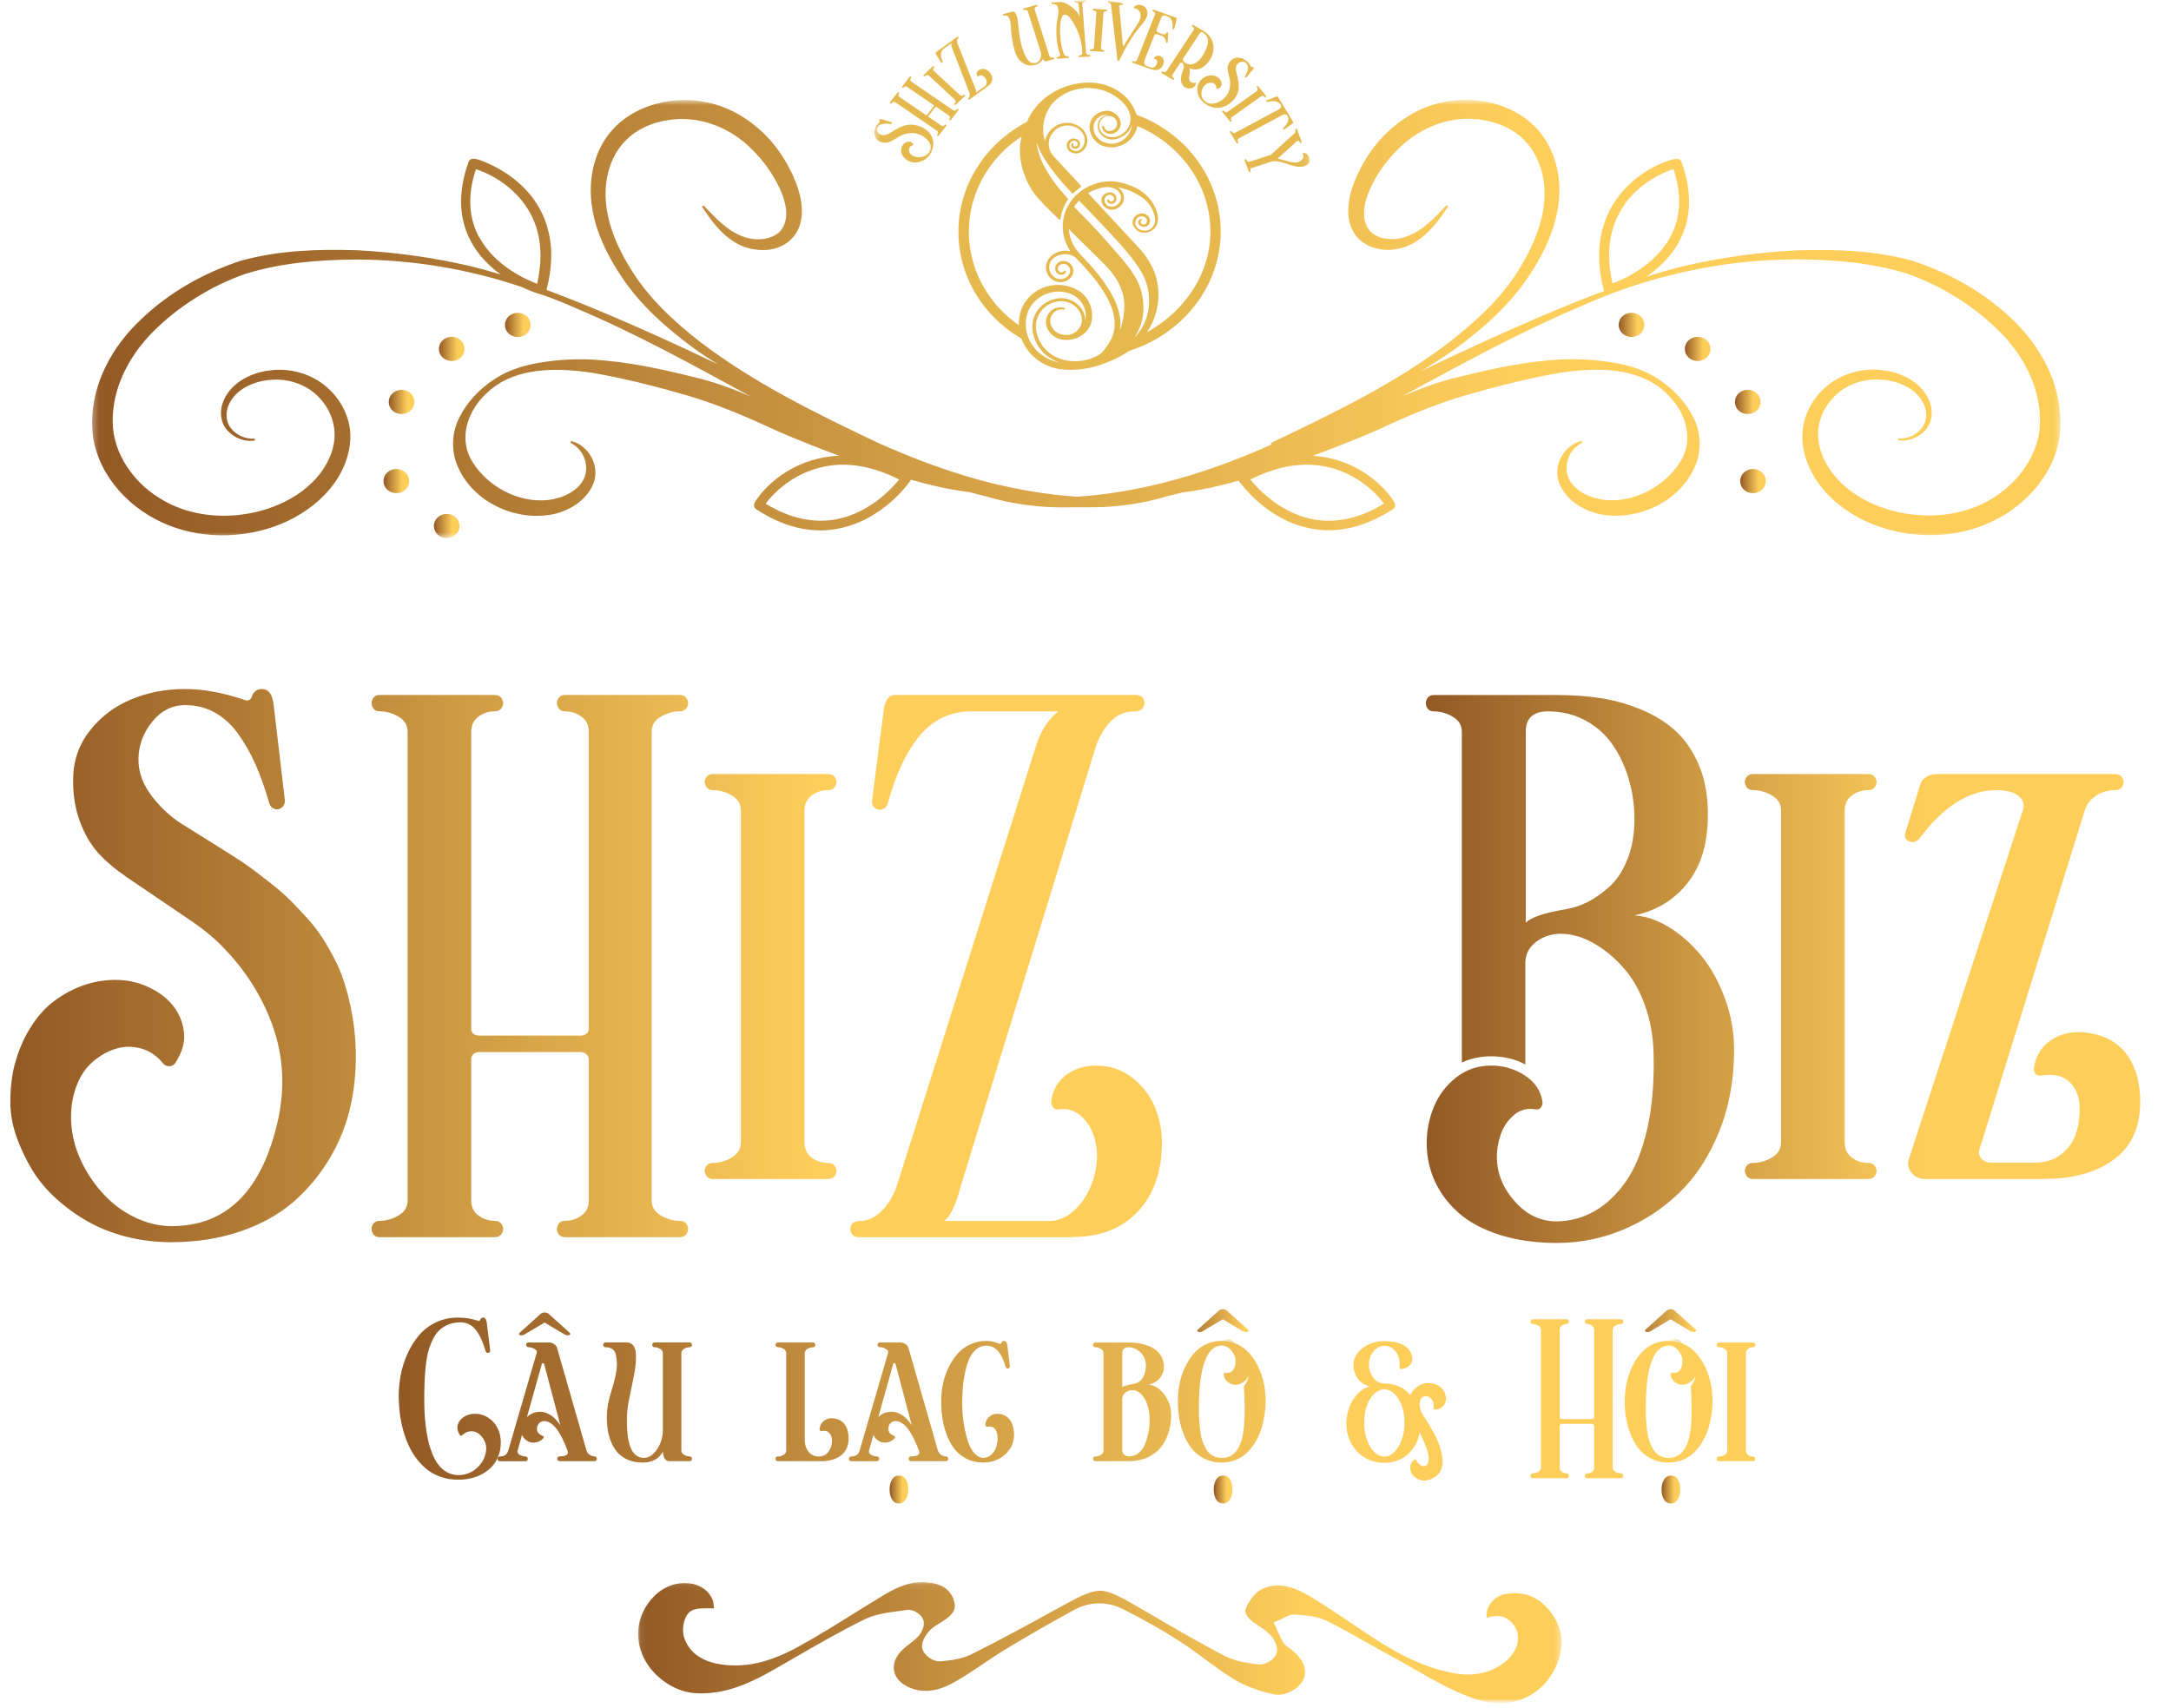 <svg width="361" height="284" viewBox="0 0 361 284" fill="none" xmlns="http://www.w3.org/2000/svg">
<mask id="mask0_1357_3574" style="mask-type:luminance" maskUnits="userSpaceOnUse" x="0" y="0" width="361" height="284">
<path d="M360.1 0H0.5V283.25H360.1V0Z" fill="white"/>
</mask>
<g mask="url(#mask0_1357_3574)">
<mask id="mask1_1357_3574" style="mask-type:luminance" maskUnits="userSpaceOnUse" x="106" y="263" width="154" height="21">
<path d="M259.64 263.07H106.09V283.21H259.64V263.07Z" fill="white"/>
</mask>
<g mask="url(#mask1_1357_3574)">
<path d="M249.26 283.21C247.9 283.21 246.5 282.96 245.11 282.48C241.68 281.29 238.37 279.4 235.17 277.56C233.9 276.83 232.59 276.08 231.27 275.38C229.9 274.64 228.51 273.86 227.18 273.1C225.05 271.89 222.85 270.64 220.61 269.54C219.1 268.8 217.32 268.65 215.75 268.52L215.41 268.49H215.22C214.52 268.49 213.92 268.81 213.39 269.09C213.2 269.19 213.02 269.29 212.84 269.36L211.78 269.8L212.27 270.84C212.37 271.05 212.46 271.26 212.55 271.47C212.79 272.03 213.05 272.61 213.41 273.16C213.7 273.61 214.12 273.9 214.46 274.13C214.58 274.21 214.69 274.29 214.8 274.37C216.73 275.96 217.4 277.57 216.79 279.15C216.3 280.44 214.46 281.83 212.51 281.83C212.25 281.83 212 281.8 211.76 281.75C209.31 281.22 207.07 280.38 205.29 279.31C203.57 278.28 201.91 277.05 200.3 275.86C198.94 274.86 197.54 273.82 196.08 272.88C193.28 271.08 190.23 269.36 186.78 267.61C185.49 266.96 184.14 266.63 182.77 266.63C181.4 266.63 179.96 266.99 178.65 267.7C174.96 269.7 171.1 271.92 167.18 274.29C165.87 275.08 164.6 275.94 163.37 276.77C161.9 277.76 160.37 278.79 158.82 279.67C157.03 280.69 155.43 281.19 153.92 281.19C153.01 281.19 152.14 281.01 151.27 280.65C149.81 280.04 148.89 279.05 148.67 277.85C148.45 276.64 148.97 275.37 150.14 274.27C150.45 273.98 150.8 273.71 151.17 273.43C151.68 273.04 152.2 272.63 152.68 272.13C153.2 271.58 153.88 270.34 153.52 269.34C153.21 268.5 152.03 267.7 151.08 267.7C150.99 267.7 150.9 267.7 150.81 267.72C150.31 267.8 149.81 267.87 149.3 267.94C147.38 268.2 145.39 268.47 143.64 269.35C139.57 271.37 135.58 273.67 131.73 275.9C130.76 276.46 129.79 277.02 128.81 277.58C125.16 279.67 121.17 281.6 116.65 281.6C116.28 281.6 115.91 281.59 115.53 281.56C111.86 281.31 108.08 278.48 106.74 274.98C105.38 271.53 106.23 267.89 108.98 265.24C110.3 263.98 112.07 263.25 113.84 263.25C115.99 263.25 117.72 264.27 118.47 265.98C118.64 266.37 118.68 266.88 118.71 267.52C118.56 267.47 118.4 267.45 118.23 267.45C117.95 267.46 117.73 267.46 117.5 267.46C116.39 267.46 115.13 267.46 114.43 268.31C113.6 269.3 113.33 271.24 113.83 272.54C114.72 274.86 116.72 276.28 119.75 276.76C120.57 276.89 121.41 276.96 122.24 276.96C125.52 276.96 128.84 275.98 132.7 273.87C135.9 272.12 139.04 270.16 142.08 268.26C143.71 267.24 145.35 266.22 147 265.23C149.47 263.74 151.44 263.08 153.39 263.08C153.94 263.08 154.51 263.14 155.06 263.25C157.05 263.65 158.23 264.67 158.68 266.37C159.02 267.66 158.49 268.51 156.6 269.72C156.46 269.81 156.31 269.9 156.16 269.99C155.58 270.34 154.93 270.73 154.43 271.32C154.08 271.72 152.99 273.14 153.42 274.35C153.78 275.34 155.11 276.28 156.18 276.28H156.34C158.01 276.13 159.92 275.9 161.53 275.1C166.44 272.66 171.33 269.98 175.53 267.66C179.45 265.5 181.25 264.54 182.9 264.54C184.55 264.54 186.43 265.58 190.43 267.92C195.11 270.67 199.34 273.13 203.69 275.39C205.39 276.27 207.41 276.55 209.2 276.79C209.31 276.81 209.4 276.81 209.49 276.81C210.44 276.81 211.85 276.04 212.24 275.04C212.65 273.99 211.89 272.61 211.28 271.94C210.66 271.26 209.92 270.77 209.2 270.29C209.03 270.18 208.86 270.06 208.69 269.95C207.38 269.04 206.86 268.22 207.15 267.5C207.73 266.08 208.78 264.79 209.77 264.3C210.64 263.87 211.52 263.66 212.48 263.66C214.02 263.66 215.7 264.21 217.6 265.34C220.18 266.88 222.73 268.59 225.19 270.26L226.62 271.22C230.94 274.12 236.06 277.31 242.07 278.3C242.76 278.41 243.44 278.47 244.1 278.47C246.25 278.47 248.21 277.86 249.91 276.65C252.21 275.02 253.07 272.39 251.91 270.53C251.16 269.33 250.15 268.73 248.9 268.73C248.33 268.73 247.77 268.86 247.22 269.05C247.12 268.47 247.21 267.85 247.49 267.25C248.02 266.11 249.14 265.27 250.4 265.06C250.91 264.98 251.4 264.94 251.88 264.94C254.28 264.94 256.3 266.02 257.9 268.14C259.88 270.77 260.2 273.71 258.84 276.88C257.13 280.87 253.56 283.25 249.29 283.25L249.26 283.21Z" fill="url(#paint0_linear_1357_3574)"/>
</g>
<mask id="mask2_1357_3574" style="mask-type:luminance" maskUnits="userSpaceOnUse" x="15" y="16" width="328" height="74">
<path d="M342.66 16.61H15.3V89.45H342.66V16.61Z" fill="white"/>
</mask>
<g mask="url(#mask2_1357_3574)">
<path d="M74.28 85.46C73.12 85.46 72.15 86.34 72.15 87.469C72.15 88.6 73.08 89.48 74.28 89.48C75.48 89.48 76.41 88.6 76.41 87.469C76.41 86.34 75.48 85.46 74.28 85.46Z" fill="url(#paint1_linear_1357_3574)"/>
<path d="M65.9 77.99C64.74 77.99 63.77 78.87 63.77 80C63.77 81.13 64.701 82.01 65.9 82.01C67.1 82.01 68.031 81.13 68.031 80C68.031 78.87 67.1 77.99 65.9 77.99Z" fill="url(#paint2_linear_1357_3574)"/>
<path d="M66.77 64.83C65.61 64.83 64.64 65.71 64.64 66.84C64.64 67.97 65.57 68.85 66.77 68.85C67.97 68.85 68.9 67.97 68.9 66.84C68.9 65.71 67.97 64.83 66.77 64.83Z" fill="url(#paint3_linear_1357_3574)"/>
<path d="M77.24 58.02C77.24 56.92 76.311 56.01 75.111 56.01C73.91 56.01 72.981 56.89 72.981 58.02C72.981 59.15 73.91 60.03 75.111 60.03C76.311 60.03 77.24 59.15 77.24 58.02Z" fill="url(#paint4_linear_1357_3574)"/>
<path d="M88.23 54.029C88.23 52.929 87.3 52.02 86.1 52.02C84.9 52.02 83.97 52.9 83.97 54.029C83.97 55.16 84.9 56.039 86.1 56.039C87.3 56.039 88.23 55.16 88.23 54.029Z" fill="url(#paint5_linear_1357_3574)"/>
<path d="M334.66 53.15C329.98 48.66 324.33 45.46 318.08 43.39C311.73 41.63 305.25 41.44 298.84 41.63C292.43 41.94 286.08 42.82 279.9 44.27C277.84 44.77 275.81 45.37 273.79 46C275.78 44.62 277.81 42.77 279.21 40.19C281.27 36.36 281.4 31.9 279.61 26.94C279.34 26.19 278.45 26.44 278.08 26.53C272.56 28.07 263.06 34.66 266.72 48.41C265.09 49.01 263.5 49.63 261.9 50.26C253.19 53.81 244.62 57.7 236.18 61.78C238.17 60.59 240.13 59.33 242.03 57.98C246.65 54.59 251.07 50.7 254.26 45.86C257.38 41.15 259.88 35.56 259.18 29.56C258.81 26.64 257.68 23.69 255.53 21.37C253.37 19.05 250.35 17.54 247.22 16.94C244.06 16.31 240.77 16.56 237.72 17.6C234.7 18.67 232.1 20.52 229.98 22.69C227.89 24.89 226.33 27.46 225.23 30.19C224.66 31.57 224.27 33.05 224.2 34.62C224.1 36.16 224.43 37.92 225.56 39.3C226.66 40.68 228.45 41.4 230.11 41.53C231.77 41.66 233.4 41.28 234.79 40.56C237.55 39.05 239.28 36.64 240.81 34.31L240.54 34.12C238.61 36.16 236.65 38.3 234.13 39.24C231.74 40.21 228.61 39.84 227.48 37.98C226.32 36.19 226.82 33.49 227.91 31.23C229.01 28.84 230.57 26.68 232.43 24.86C236.08 21.12 241.4 19.05 246.62 19.96C249.18 20.37 251.64 21.47 253.4 23.23C255.16 24.99 256.26 27.37 256.66 29.92C257.46 35.01 255.4 40.31 252.54 44.86C249.72 49.51 245.53 53.34 241.11 56.82C232.14 63.7 221.67 68.75 211.3 73.68L211.43 73.93C205.55 76.54 199.53 78.77 193.25 80.34C188.6 81.47 183.88 82.32 179.06 82.6C174.28 82.29 169.52 81.47 164.87 80.34C158.42 78.74 152.28 76.42 146.23 73.75C135.83 68.82 125.43 63.73 116.42 56.86C112 53.41 107.85 49.54 104.99 44.9C102.1 40.35 100.07 35.04 100.87 29.96C101.24 27.45 102.33 25.03 104.13 23.27C105.89 21.51 108.32 20.41 110.91 20C116.13 19.09 121.44 21.16 125.1 24.9C126.96 26.75 128.52 28.92 129.62 31.27C130.72 33.53 131.25 36.23 130.05 38.02C128.92 39.84 125.8 40.25 123.4 39.28C120.88 38.34 118.91 36.17 116.99 34.16L116.72 34.35C118.25 36.67 119.94 39.09 122.73 40.6C124.16 41.32 125.75 41.67 127.42 41.57C129.05 41.48 130.84 40.75 131.97 39.34C133.1 37.99 133.43 36.2 133.33 34.66C133.26 33.09 132.83 31.61 132.3 30.23C131.2 27.53 129.64 24.92 127.55 22.73C125.46 20.56 122.83 18.71 119.81 17.64C116.75 16.57 113.43 16.35 110.31 16.98C107.19 17.58 104.16 19.08 102 21.41C99.84 23.73 98.68 26.68 98.35 29.6C97.65 35.6 100.14 41.19 103.27 45.89C106.43 50.73 110.85 54.59 115.5 58.01C116.76 58.92 118.06 59.77 119.39 60.58C111.78 56.94 104.07 53.45 96.23 50.28C94.47 49.56 92.67 48.9 90.88 48.21C95.27 31.13 79.62 26.58 79.45 26.51C79.08 26.42 78.22 26.16 77.92 26.92C76.13 31.88 76.26 36.34 78.32 40.17C79.58 42.52 81.41 44.31 83.24 45.63C81.58 45.13 79.88 44.66 78.19 44.25C71.98 42.81 65.66 41.93 59.25 41.61C52.87 41.42 46.36 41.61 40.01 43.37C33.76 45.44 28.11 48.64 23.43 53.13C18.71 57.56 15.32 63.68 15.32 70.21C15.19 76.99 19.77 83.08 25.69 86.25C31.7 89.52 39.15 89.8 45.49 87.6C51.77 85.43 57.59 80.32 58.22 73.5C58.55 70.14 57.02 66.75 54.47 64.49C51.94 62.2 48.29 61.13 44.9 61.6C41.58 61.95 38.12 63.83 37.02 67.03C36.49 68.57 36.69 70.42 37.88 71.65C39.01 72.87 40.74 73.53 42.37 73.25V72.94C40.81 73.07 39.28 72.34 38.42 71.24C37.52 70.14 37.49 68.6 38.02 67.35C39.15 64.74 42.17 63.36 45.06 63.17C48.02 62.92 50.94 63.95 52.9 65.93C54.86 67.88 55.89 70.61 55.59 73.21C55.29 75.85 53.83 78.39 51.8 80.34C49.77 82.32 47.18 83.73 44.39 84.64C38.81 86.43 32.39 86.15 27.41 83.35C22.39 80.65 18.77 75.5 18.74 70.13C18.67 64.57 21.4 59.2 25.55 55.06C29.7 50.95 35.05 47.56 40.7 45.58C46.48 43.76 52.86 43.19 59.11 43.16C68.48 43.16 77.85 44.73 86.72 47.71C88.35 48.49 89.51 48.84 89.64 48.87L90.47 49.12C92.2 49.75 93.93 50.44 95.62 51.19C105.69 55.43 115.23 60.7 124.8 65.92C121.74 64.6 118.55 63.44 115.3 62.69C109.78 61.31 104.34 60.15 98.59 59.8C95.7 59.67 92.84 59.8 90.02 60.27C87.19 60.71 84.37 61.56 82.01 63.19C79.65 64.76 77.69 66.86 76.39 69.41C75.09 71.92 74.93 75.19 76.26 77.89C78.75 83.32 85.26 86.59 91.48 85.61C94.5 85.11 97.53 83.29 98.69 80.37C99.82 77.39 97.83 74.03 94.97 73.34L94.84 73.62C97.3 74.84 98.06 77.8 97.03 79.74C95.97 81.78 93.44 82.88 91.08 83.16C86.16 83.66 81.08 80.87 78.59 76.85C77.29 74.84 77.06 72.36 77.86 70.01C78.62 67.66 80.42 65.52 82.58 64.04C87.07 61.06 93.05 61.21 98.33 61.97C103.68 62.88 109.1 64.26 114.31 65.77C119.59 67.34 124.38 69.41 129.46 71.77C132.78 73.21 136.14 74.53 139.53 75.79C132.65 76.04 127.8 80.09 125.74 83.17C125.54 83.48 125.04 84.21 125.74 84.68C129.33 87.03 132.88 88.2 136.41 88.2C137.37 88.2 138.37 88.11 139.33 87.92C146.84 86.51 151.23 80.2 151.39 79.91L151.49 79.78C154.68 80.69 157.94 81.44 161.26 81.85C162.22 82.1 163.22 82.38 164.18 82.6C167.6 83.64 171.13 84.14 174.58 84.33C175.81 84.39 177.04 84.39 178.3 84.36H179.63C180.86 84.36 182.09 84.36 183.35 84.33C186.81 84.14 190.36 83.64 193.68 82.63C194.74 82.38 195.71 82.13 196.7 81.88C199.86 81.5 202.95 80.78 205.97 79.93C206.17 80.21 210.56 86.52 218.03 87.9C218.99 88.09 219.96 88.18 220.95 88.18C224.47 88.18 228.06 86.99 231.62 84.66C232.32 84.19 231.85 83.5 231.62 83.15C229.59 80.14 224.94 76.21 218.33 75.8C221.75 74.51 225.14 73.19 228.5 71.75C233.55 69.4 238.37 67.29 243.65 65.75C248.87 64.24 254.32 62.86 259.63 61.95C264.91 61.2 270.86 61.04 275.38 64.02C277.54 65.5 279.33 67.63 280.1 69.99C280.9 72.34 280.7 74.83 279.37 76.83C276.88 80.85 271.79 83.64 266.88 83.14C264.49 82.86 261.96 81.76 260.93 79.72C259.9 77.77 260.66 74.85 263.12 73.6L262.99 73.32C260.13 74.01 258.11 77.37 259.27 80.35C260.43 83.27 263.46 85.06 266.48 85.59C272.69 86.56 279.21 83.3 281.7 77.87C283.03 75.17 282.86 71.9 281.57 69.39C280.27 66.85 278.31 64.74 275.95 63.17C273.62 61.54 270.77 60.69 267.94 60.25C265.12 59.81 262.26 59.65 259.37 59.78C253.62 60.13 248.17 61.29 242.66 62.67C239.4 63.42 236.21 64.59 233.16 65.9C242.73 60.72 252.27 55.44 262.33 51.17C273.73 45.96 286.25 43.13 298.85 43.13C305.1 43.16 311.48 43.73 317.26 45.55C322.91 47.56 328.26 50.92 332.41 55.03C336.56 59.17 339.29 64.54 339.22 70.1C339.22 75.44 335.57 80.59 330.55 83.32C325.53 86.11 319.12 86.37 313.57 84.61C310.78 83.7 308.19 82.29 306.16 80.31C304.13 78.33 302.67 75.82 302.37 73.18C302.04 70.57 303.07 67.84 305.06 65.9C307.02 63.92 309.94 62.89 312.9 63.14C315.79 63.33 318.82 64.71 319.95 67.32C320.48 68.58 320.45 70.08 319.55 71.21C318.69 72.31 317.16 73.06 315.63 72.91V73.22C317.23 73.47 318.95 72.81 320.08 71.62C321.24 70.4 321.48 68.54 320.94 67C319.84 63.8 316.39 61.91 313.06 61.57C309.7 61.1 306.02 62.17 303.49 64.46C300.93 66.69 299.44 70.08 299.73 73.47C300.36 80.28 306.18 85.43 312.46 87.57C318.81 89.77 326.22 89.49 332.26 86.22C338.18 83.05 342.76 76.96 342.63 70.18C342.63 63.65 339.24 57.53 334.62 53.1H334.65L334.66 53.15ZM270.13 34C272.79 30.26 276.74 28.6 278.27 28.1C279.67 32.37 279.5 36.17 277.74 39.43C275.21 44.08 270.13 46.4 268.14 47.15C266.94 41.97 267.64 37.54 270.17 33.99H270.14L270.13 34ZM79.67 39.46C77.91 36.19 77.71 32.4 79.14 28.13C80.67 28.6 84.62 30.3 87.28 34.03C89.81 37.58 90.5 42 89.31 47.19C87.32 46.44 82.23 44.14 79.71 39.47H79.68L79.67 39.46ZM139.02 86.37C135.23 87.06 131.28 86.18 127.32 83.76C128.22 82.5 131.04 79.36 135.56 77.98C139.88 76.63 144.56 77.23 149.52 79.74C148.19 81.37 144.44 85.36 139.02 86.36V86.37ZM230.1 83.76C226.15 86.21 222.19 87.06 218.4 86.37C212.98 85.37 209.23 81.35 207.9 79.75C209.1 79.15 210.29 78.65 211.45 78.27C211.55 78.27 211.62 78.21 211.72 78.18C215.27 77.05 218.7 76.99 221.89 77.96C226.41 79.34 229.2 82.48 230.13 83.74L230.1 83.77V83.76Z" fill="url(#paint6_linear_1357_3574)"/>
<path d="M291.49 77.99C290.33 77.99 289.36 78.87 289.36 80C289.36 81.13 290.29 82.01 291.49 82.01C292.69 82.01 293.62 81.13 293.62 80C293.62 78.87 292.69 77.99 291.49 77.99Z" fill="url(#paint7_linear_1357_3574)"/>
<path d="M292.75 66.84C292.75 65.74 291.82 64.83 290.62 64.83C289.42 64.83 288.49 65.71 288.49 66.84C288.49 67.97 289.42 68.85 290.62 68.85C291.82 68.85 292.75 67.97 292.75 66.84Z" fill="url(#paint8_linear_1357_3574)"/>
<path d="M282.29 56.01C281.13 56.01 280.16 56.89 280.16 58.02C280.16 59.15 281.09 60.03 282.29 60.03C283.49 60.03 284.42 59.15 284.42 58.02C284.42 56.89 283.49 56.01 282.29 56.01Z" fill="url(#paint9_linear_1357_3574)"/>
<path d="M269.16 54.029C269.16 55.13 270.09 56.039 271.29 56.039C272.49 56.039 273.42 55.16 273.42 54.029C273.42 52.9 272.49 52.02 271.29 52.02C270.09 52.02 269.16 52.9 269.16 54.029Z" fill="url(#paint10_linear_1357_3574)"/>
</g>
<mask id="mask3_1357_3574" style="mask-type:luminance" maskUnits="userSpaceOnUse" x="145" y="0" width="73" height="73">
<path d="M217.84 0H145.37V72.42H217.84V0Z" fill="white"/>
</mask>
<g mask="url(#mask3_1357_3574)">
<path d="M148.24 20.35C148.42 20.42 148.34 20.64 148.17 20.62C147.1 20.48 146.21 20.55 145.88 21.25C145.67 21.68 146 22.19 146.45 22.38C146.93 22.59 147.56 22.4 147.98 22.13C149.11 21.4 150.36 20.6 151.78 20.74C154.17 20.99 155.99 22.92 154.84 25.31C153.98 27.09 151.88 27.42 150.73 26.57C149.76 25.87 149.69 24.98 149.99 24.34C150.34 23.58 151.35 23.23 151.86 23.97C151.91 24.05 151.85 24.14 151.76 24.16C151.07 24.32 150.99 25.15 151.41 25.6C152.23 26.51 154.08 26.22 154.58 25.18C155.08 24.13 154.44 23.33 153.59 22.73C152.56 22.01 151.33 22 150.21 22.38C148.85 22.85 147.91 24.27 146.27 23.53C145.33 23.11 145.19 22.01 145.62 21.12C145.78 20.79 146.01 20.51 146.27 20.24C146.39 20.12 146.12 20.09 146.21 19.89C146.26 19.78 146.41 19.78 146.53 19.81L148.27 20.33L148.24 20.35Z" fill="#E6B94F"/>
<path d="M158.1 19.94C157.98 20.09 157.74 19.93 157.86 19.77C157.97 19.62 158.03 19.38 157.81 19.23L155.7 17.79C155.64 17.75 155.55 17.77 155.51 17.83L154.4 19.27C154.36 19.33 154.37 19.41 154.43 19.45L156.54 20.89C156.76 21.04 156.99 20.92 157.1 20.77C157.22 20.62 157.46 20.78 157.34 20.94L156.09 22.55C155.97 22.7 155.73 22.53 155.85 22.38C155.97 22.23 156.06 21.93 155.85 21.78L148.84 16.99C148.62 16.84 148.35 17.02 148.23 17.17C148.12 17.32 147.87 17.15 147.99 17L149.24 15.39C149.36 15.24 149.61 15.4 149.48 15.56C149.37 15.71 149.32 15.95 149.53 16.1L153.98 19.14C154.04 19.18 154.12 19.16 154.16 19.1L155.27 17.66C155.31 17.6 155.32 17.52 155.26 17.48L150.81 14.44C150.59 14.29 150.36 14.42 150.25 14.56C150.13 14.71 149.89 14.55 150.01 14.39L151.25 12.78C151.37 12.62 151.62 12.79 151.5 12.95C151.39 13.09 151.29 13.4 151.5 13.55L158.51 18.34C158.73 18.49 159.01 18.3 159.12 18.16C159.24 18.01 159.49 18.17 159.36 18.33L158.12 19.94H158.1Z" fill="#E6B94F"/>
<path d="M158.93 17.41C158.79 17.54 158.58 17.35 158.72 17.21C158.85 17.08 159 16.79 158.81 16.61L154.44 12.56C154.25 12.38 153.94 12.53 153.81 12.66C153.67 12.79 153.46 12.6 153.6 12.46L155.09 11.04C155.23 10.9 155.45 11.1 155.3 11.24C155.17 11.37 155.08 11.6 155.27 11.78L159.64 15.83C159.83 16.01 160.09 15.92 160.22 15.79C160.36 15.65 160.58 15.85 160.43 15.99L158.94 17.41H158.93Z" fill="#E6B94F"/>
<path d="M161.21 16.54C161.04 16.66 160.86 16.44 161.03 16.32C161.32 16.11 161.29 15.7 161.19 15.42L158.28 7.89C158.2 7.68 158.16 7.42 158.22 7.19L156.95 8.1C156.31 8.57 156.35 9.32 156.75 10.26C156.82 10.41 156.59 10.54 156.49 10.39L155.63 9C155.57 8.91 155.53 8.76 155.63 8.69L159.16 6.14C159.33 6.02 159.51 6.25 159.35 6.37C159.05 6.58 159.11 6.96 159.22 7.25L162.2 14.74C162.29 14.96 162.35 15.26 162.27 15.42L163.81 14.31C164.23 14.01 164.1 13.32 163.81 12.93C163.58 12.62 163.04 12.34 162.7 12.67C162.64 12.73 162.54 12.7 162.49 12.63C162.28 12.28 162.43 11.9 162.76 11.66C163.38 11.23 164.17 11.52 164.6 12.06C165.2 12.82 165.17 13.68 164.33 14.29L161.21 16.54Z" fill="#E6B94F"/>
<path d="M173.99 10.18C173.69 10.27 173.51 9.99 173.42 9.75C173.32 10.18 172.78 10.6 172.16 10.78C170.31 11.3 169.12 9.95 168.68 8.33C168.34 7.07 168.15 5.78 168.09 4.48C168.06 3.91 168.02 3.32 167.69 2.83C167.51 2.56 167.21 2.54 166.95 2.61C166.76 2.66 166.67 2.39 166.86 2.34L168.23 1.96C169.07 1.72 169.23 3.1 169.34 4.34C169.45 5.56 169.61 6.79 169.98 7.96C170.68 10.15 171.42 10.69 172.26 10.46C172.94 10.27 173.29 9.35 173.03 8.56L170.91 1.88C170.84 1.64 170.49 1.62 170.31 1.67C170.11 1.73 170.02 1.46 170.23 1.4L172.33 0.81C172.52 0.76 172.61 1.03 172.42 1.08C172.24 1.13 171.96 1.32 172.04 1.56L174.52 9.36C174.61 9.64 174.94 9.61 175.12 9.56C175.31 9.51 175.4 9.78 175.21 9.84L174 10.18H173.99Z" fill="#E6B94F"/>
<path d="M179.51 9.51C179.31 9.52 179.29 9.24 179.49 9.23C179.69 9.22 179.99 9.08 179.98 8.84L179.93 8.16C179.79 6.51 179.21 4.93 178.31 3.52C177.75 2.64 177.35 2.39 176.95 2.45C176.62 2.49 176.36 3.21 176.29 4.26C176.2 5.71 176.34 7.07 176.68 8.31C176.81 8.77 176.96 9.41 177.58 9.37C177.79 9.36 177.81 9.64 177.6 9.65L175.84 9.77C175.64 9.78 175.62 9.5 175.82 9.49C176.02 9.48 176.34 9.29 176.26 9.05C175.76 7.52 175.58 6.01 175.68 4.31C175.74 3.21 176.25 2.14 175.85 1.06C175.73 0.73 175.33 0.65 175 0.67C174.8 0.68 174.78 0.4 174.98 0.39L176.3 0.3C177.12 0.24 179.29 1.63 179.54 2.92L179.37 0.72C179.35 0.47 179.01 0.39 178.82 0.4C178.62 0.41 178.6 0.13 178.8 0.12L180.42 0.01C180.63 2.71807e-05 180.65 0.28 180.44 0.29C180.25 0.3 179.94 0.43 179.96 0.68L180.6 8.8C180.62 9.05 180.95 9.14 181.14 9.12C181.35 9.11 181.37 9.39 181.16 9.4L179.54 9.51H179.51Z" fill="#E6B94F"/>
<path d="M181.35 8.49C181.15 8.48 181.17 8.2 181.37 8.21C181.56 8.22 181.89 8.14 181.91 7.88L182.31 2.13C182.33 1.88 182.01 1.76 181.82 1.74C181.62 1.73 181.64 1.45 181.84 1.46L183.96 1.59C184.16 1.6 184.14 1.88 183.94 1.87C183.75 1.86 183.5 1.95 183.48 2.2L183.08 7.95C183.06 8.2 183.3 8.32 183.49 8.33C183.7 8.34 183.67 8.62 183.47 8.61L181.35 8.48V8.49Z" fill="#E6B94F"/>
<path d="M184.77 0.86C184.74 0.62 184.57 0.46 184.33 0.42C184.14 0.39 184.18 0.11 184.38 0.14L186.61 0.53C186.82 0.57 186.76 0.84 186.56 0.81C186.36 0.77 186.09 0.86 186.11 1.1L186.72 7.54C186.73 7.67 186.84 7.69 186.91 7.57C187.97 5.58 189.46 3.84 189.63 2.98C189.84 1.94 189.18 1.43 188.68 1.4C188.6 1.4 188.54 1.32 188.56 1.25C188.69 0.87 189.26 0.76 189.68 0.83C190.5 0.97 190.92 1.74 190.77 2.48C190.5 3.82 189.23 4.34 187.39 7.6C187.09 8.13 186.77 8.72 186.45 9.39L186.15 10.01C186.07 10.18 185.82 10.13 185.8 9.95L184.76 0.87L184.77 0.86Z" fill="#E6B94F"/>
<path d="M188.33 10.45C188.14 10.39 188.25 10.12 188.43 10.18C188.61 10.24 188.95 10.25 189.05 10.01L192.07 2.38C192.16 2.15 191.9 1.94 191.72 1.88C191.53 1.82 191.64 1.55 191.83 1.62L195.52 2.91C195.65 2.96 195.69 3.1 195.66 3.21L195.26 4.78C195.22 4.95 194.96 4.9 194.97 4.73C195.05 3.72 194.88 2.99 194.11 2.72L193.74 2.59C193.47 2.5 193.22 2.66 193.12 2.9L192.33 4.9C192.23 5.14 192.4 5.34 192.61 5.42L193.23 5.64C193.48 5.73 193.81 5.8 193.95 5.46C194.01 5.3 194.24 5.37 194.24 5.51L194.17 7.03C194.17 7.19 193.92 7.18 193.9 7.03C193.85 6.56 193.61 6.09 193.12 5.93L192.49 5.71C192.25 5.62 192.02 5.69 191.94 5.9L190.37 9.87C190.22 10.26 190.15 10.79 190.69 10.98L191.36 11.21C191.86 11.39 192.22 10.97 192.38 10.58C192.52 10.23 192.42 9.88 191.97 9.81C191.89 9.8 191.87 9.7 191.91 9.63C192.18 9.24 192.64 9.16 193.06 9.4C193.55 9.68 193.64 10.19 193.4 10.79C193.05 11.68 192.22 11.8 191.37 11.5L188.34 10.44L188.33 10.45Z" fill="#E6B94F"/>
<path d="M193.14 12.16C192.97 12.06 193.14 11.83 193.3 11.92C193.46 12.01 193.79 12.08 193.93 11.87L198.51 4.95C198.65 4.74 198.43 4.49 198.27 4.39C198.1 4.29 198.27 4.06 198.43 4.15L200.07 5.11C201.97 6.22 202.2 8.28 201.22 9.9C200.35 11.34 198.99 11.93 197.71 11.31C197.8 11.42 197.86 11.74 197.86 11.89C197.84 12.47 197.5 13.33 198.04 13.65C198.35 13.83 198.61 13.83 198.79 13.72C198.81 13.71 198.85 13.72 198.85 13.75C198.88 14.63 197.8 14.96 197.07 14.54C196.69 14.32 196.45 13.85 196.38 13.47C196.3 13.04 196.44 12.36 196.71 11.66C196.86 11.3 196.94 10.87 196.68 10.54C196.56 10.4 196.32 10.36 196.21 10.53L194.94 12.44C194.8 12.66 195.01 12.91 195.17 13C195.34 13.1 195.18 13.34 195.01 13.24L193.14 12.15V12.16ZM196.77 9.67C196.63 9.88 196.74 10.18 196.92 10.33C198.13 11.33 199.42 10.22 200.06 9.14C200.74 7.99 201.47 6.26 200.01 5.41C199.82 5.3 199.64 5.33 199.51 5.53L196.78 9.66L196.77 9.67Z" fill="#E6B94F"/>
<path d="M207.25 12.86C207.12 12.99 206.92 12.85 207.01 12.7C207.52 11.8 207.75 11 207.16 10.46C206.81 10.13 206.18 10.25 205.84 10.57C205.47 10.92 205.44 11.54 205.57 12C205.91 13.24 206.28 14.62 205.66 15.82C204.59 17.84 202.04 18.78 200.04 16.95C198.55 15.59 198.94 13.62 200.19 12.89C201.22 12.28 202.14 12.52 202.68 13C203.32 13.57 203.32 14.58 202.41 14.77C202.31 14.79 202.24 14.7 202.25 14.62C202.32 13.95 201.53 13.6 200.93 13.81C199.73 14.22 199.39 15.95 200.27 16.75C201.14 17.55 202.17 17.26 203.06 16.72C204.13 16.06 204.57 14.98 204.56 13.86C204.56 12.5 203.46 11.19 204.76 9.99C205.5 9.3 206.65 9.56 207.39 10.24C207.66 10.49 207.87 10.79 208.05 11.11C208.13 11.25 208.26 11.03 208.42 11.18C208.51 11.27 208.46 11.4 208.39 11.49L207.28 12.84L207.25 12.86Z" fill="#E6B94F"/>
<path d="M203.25 18.61C203.13 18.46 203.37 18.29 203.49 18.44C203.61 18.58 203.89 18.76 204.11 18.61L209 15.13C209.21 14.98 209.1 14.67 208.99 14.53C208.87 14.38 209.109 14.21 209.229 14.36L210.509 15.95C210.629 16.1 210.4 16.27 210.27 16.12C210.16 15.98 209.92 15.86 209.71 16.01L204.82 19.49C204.6 19.64 204.66 19.89 204.78 20.03C204.9 20.18 204.669 20.35 204.539 20.2L203.259 18.61H203.25Z" fill="#E6B94F"/>
<path d="M204.52 21.99C204.42 21.83 204.68 21.69 204.78 21.85C204.9 22.04 205.13 22.22 205.37 22.09L212.77 18.12C213.03 17.98 213.11 17.67 212.96 17.43C212.56 16.77 211.76 16.72 210.71 16.96C210.54 16.99 210.44 16.78 210.61 16.69L212.2 16.08C212.31 16.04 212.46 16.02 212.52 16.13L215.03 20.26C215.1 20.37 215.01 20.49 214.92 20.55L213.55 21.52C213.39 21.62 213.24 21.42 213.36 21.31C214.11 20.58 214.48 19.91 214.07 19.25C213.93 19.01 213.61 18.93 213.35 19.07L205.95 23.04C205.71 23.17 205.77 23.46 205.89 23.65C205.98 23.79 205.73 23.96 205.63 23.79L204.53 21.97L204.52 21.99Z" fill="#E6B94F"/>
<path d="M206.96 26.65C206.9 26.47 207.18 26.38 207.24 26.56C207.3 26.73 207.51 26.98 207.77 26.9L211.32 25.75L215.22 22.2C215.41 22.03 215.46 21.78 215.39 21.6C215.32 21.41 215.6 21.32 215.68 21.51L216.45 23.61C216.51 23.78 216.23 23.88 216.16 23.7C216.09 23.5 215.85 23.3 215.66 23.47L212.57 26.26C212.46 26.36 212.48 26.4 212.63 26.43C213.84 26.63 214.88 27.23 215.87 26.94C216.71 26.69 216.85 26.03 216.64 25.61C216.6 25.54 216.64 25.46 216.72 25.44C217.14 25.36 217.52 25.77 217.66 26.15C217.93 26.9 217.66 27.39 216.9 27.63C215.24 28.16 213.86 26.78 211.66 26.8L208.15 27.94C207.89 28.02 207.87 28.28 207.93 28.44C208 28.62 207.71 28.71 207.65 28.53L206.96 26.65Z" fill="#E6B94F"/>
<path d="M202.99 38.53C202.99 29.47 196.89 21.74 188.41 18.89C188.55 19.14 188.9 20.55 188.91 20.64C188.92 20.72 188.92 20.81 188.94 20.88C196.11 23.81 201.27 30.61 201.27 38.52C201.27 46.43 195.8 53.25 188.69 56.22C187.69 57.34 186.78 58.23 185.39 58.95C195.3 56.99 202.98 48.56 202.98 38.52L202.99 38.53Z" fill="#E6B94F"/>
<path d="M161.11 38.53C161.11 31.46 165.12 25.29 171.08 21.96C171.11 21.9 171.13 21.85 171.16 21.79C171.27 21.55 171.38 21.3 171.48 21.06C171.6 20.78 171.72 20.52 171.85 20.25C171.99 20 172.14 19.77 172.31 19.53C164.69 22.79 159.37 30.08 159.37 38.54C159.37 46.21 163.73 52.91 170.22 56.52C169.87 55.79 169.67 55.01 169.6 54.2C164.46 50.72 161.1 44.99 161.1 38.53H161.11Z" fill="#E6B94F"/>
<path d="M173.33 33.76L176.07 36.48C176.07 36.48 176.15 36.53 176.19 36.53C176.2 36.53 176.23 36.53 176.24 36.52C176.3 36.5 176.34 36.45 176.36 36.39C176.4 36.08 176.46 35.77 176.54 35.46L176.66 35.05C176.84 34.51 177.08 33.98 177.38 33.5L177.5 33.32L177.58 33.21C177.62 33.15 177.62 33.08 177.57 33.03C173.52 28.63 172.5 25.48 172.36 23.66C172.85 25.27 174.31 27.94 178.24 32.12C178.27 32.16 178.32 32.17 178.36 32.17C178.4 32.17 178.45 32.16 178.48 32.12L178.72 31.88C179.03 31.6 179.36 31.35 179.72 31.12C179.76 31.1 179.78 31.06 179.78 31.01C179.78 30.96 179.77 30.93 179.74 30.89L175.12 25.9C174.29 24.91 174.15 23.59 174.76 22.52C174.93 22.23 175.13 21.96 175.38 21.71C175.92 21.17 176.7 20.86 177.51 20.86C178.32 20.86 179.11 21.17 179.66 21.73C180.15 22.22 180.39 22.8 180.37 23.4C180.36 23.66 180.28 23.94 180.15 24.23C179.92 24.71 179.52 25.12 178.92 25.12C178.73 25.12 178.55 25.07 178.37 25C177.9 24.78 177.69 24.25 177.92 23.81C177.98 23.68 178.09 23.58 178.2 23.51C178.31 23.45 178.46 23.41 178.58 23.41C178.68 23.41 178.79 23.43 178.89 23.47C178.99 23.52 179.08 23.59 179.13 23.67C179.23 23.83 179.23 24.01 179.14 24.17C179.11 24.22 179.07 24.27 179.02 24.29C178.96 24.34 178.87 24.36 178.79 24.36C178.73 24.36 178.68 24.35 178.62 24.32C178.56 24.3 178.5 24.24 178.48 24.18C178.45 24.12 178.45 24.05 178.49 23.99C178.53 23.92 178.5 23.82 178.41 23.79C178.38 23.78 178.36 23.78 178.33 23.78C178.28 23.78 178.21 23.8 178.19 23.86C178.07 24.05 178.04 24.42 178.42 24.65C178.52 24.71 178.65 24.73 178.78 24.73C178.87 24.73 178.95 24.72 179.04 24.69C179.25 24.62 179.41 24.49 179.51 24.31C179.63 24.09 179.63 23.88 179.52 23.62C179.43 23.4 179.26 23.22 179.03 23.13C178.88 23.06 178.71 23.03 178.54 23.03C178.3 23.03 178.06 23.1 177.87 23.23C177.72 23.34 177.6 23.47 177.51 23.64C177.19 24.28 177.47 25.05 178.15 25.36C178.38 25.47 178.62 25.52 178.87 25.52C179.02 25.52 179.18 25.5 179.32 25.46C179.38 25.45 179.44 25.42 179.5 25.4L179.58 25.36C179.73 25.3 179.98 25.14 180.08 25.05C180.25 24.89 180.59 24.5 180.7 24.09C180.97 23.1 180.7 22.12 179.93 21.4C179.26 20.78 178.38 20.43 177.43 20.43C176.48 20.43 175.6 20.78 174.93 21.4C174.33 21.96 173.92 22.66 173.75 23.43C173.57 22.85 173.47 22.26 173.46 21.66V21.29C173.5 19.9 174 18.5 174.86 17.36C176.23 15.75 178.26 14.76 180.44 14.64C180.58 14.63 180.72 14.63 180.86 14.63C183.3 14.63 185.62 15.69 187.07 17.45C187.67 18.16 188.01 19.02 187.98 19.87C187.95 20.98 187.34 21.9 186.25 22.5C185.87 22.7 185.43 22.82 184.99 22.82C184.82 22.82 184.64 22.81 184.48 22.77C183.88 22.65 183.36 22.31 183.04 21.82C182.53 21.05 182.75 20.04 183.54 19.52C183.78 19.36 184.07 19.28 184.35 19.28H184.43C184.87 19.3 185.26 19.51 185.51 19.83C185.62 20.01 185.7 20.2 185.73 20.42C185.78 20.73 185.69 21.06 185.49 21.31C185.29 21.56 184.99 21.73 184.64 21.78C184.59 21.79 184.55 21.79 184.5 21.79C184.37 21.79 184.26 21.77 184.15 21.73C183.83 21.6 183.62 21.35 183.57 21.03C183.56 20.96 183.49 20.9 183.4 20.9H183.39C183.3 20.91 183.24 20.97 183.24 21.06C183.24 21.07 183.29 22.21 184.62 22.26H184.67C185.12 22.26 185.57 22.06 185.89 21.71C186.25 21.33 186.42 20.81 186.34 20.32C186.17 19.25 185.16 18.41 184.03 18.41C183.94 18.41 183.84 18.42 183.75 18.43C182.54 18.59 181.22 19.49 181.17 21.1C181.14 22.06 181.78 23.3 182.61 23.85C183.24 24.28 184 24.51 184.78 24.51C184.96 24.51 185.13 24.5 185.31 24.47C186.5 24.31 187.55 23.72 188.27 22.82C188.99 21.92 189.3 20.81 189.13 19.7C189.12 19.6 189.09 19.51 189.08 19.41V19.36C189 19.14 188.94 18.92 188.85 18.7C188.58 18 188.21 17.34 187.75 16.75C186.19 14.83 183.72 13.73 180.99 13.73C179.91 13.73 178.81 13.9 177.72 14.23C174.94 15.05 172.64 16.83 171.25 19.24C171.11 19.52 170.98 19.79 170.87 20.07C170.77 20.32 170.65 20.57 170.54 20.82C168.46 25.23 170.26 29.38 171.5 31.47C172 32.26 172.62 33.03 173.35 33.72L173.33 33.76ZM187.56 22.5C186.94 23.22 186.2 23.75 185.23 23.88C185.09 23.9 184.96 23.9 184.82 23.9C183.4 23.9 182.08 22.95 181.88 21.63C181.79 21.08 181.79 20.55 182.32 19.86C182.51 19.61 182.8 19.42 183.09 19.28C183.49 19.09 183.91 19.06 184.33 19.14C184.07 19.15 183.41 19.19 182.84 19.93C182.37 20.66 182.44 21.53 182.98 22.24C183.44 22.85 184.09 23.17 184.94 23.2C185.45 23.22 186.12 22.98 186.57 22.74C187.52 22.22 187.88 21.61 188.26 20.7C188.16 21.36 187.93 22.05 187.55 22.49L187.56 22.5Z" fill="#E6B94F"/>
<path d="M191.58 44.45C191.08 43.34 190.37 42.3 189.48 41.33L180.97 32.15C180.97 32.15 180.94 32.13 180.93 32.11C181.76 31.61 182.75 31.27 183.79 31.12C183.85 31.11 183.9 31.11 183.96 31.11H184.1C184.96 31.11 186.04 31.51 186.33 32.37C186.61 33.18 186.14 34.05 185.27 34.32C185.14 34.36 185.01 34.38 184.89 34.38C184.42 34.38 183.97 34.13 183.76 33.73C183.61 33.45 183.61 33.14 183.74 32.89C183.85 32.66 184.06 32.49 184.32 32.42C184.38 32.4 184.45 32.4 184.51 32.4C184.6 32.4 184.7 32.42 184.79 32.46C185.1 32.59 185.26 32.81 185.25 33.05C185.24 33.25 185.1 33.43 184.89 33.49C184.85 33.5 184.8 33.51 184.76 33.51C184.74 33.51 184.7 33.51 184.67 33.5C184.54 33.46 184.45 33.38 184.4 33.27C184.38 33.21 184.31 33.16 184.25 33.16H184.23C184.15 33.17 184.09 33.23 184.09 33.32C184.09 33.44 184.15 33.67 184.38 33.8C184.51 33.87 184.64 33.91 184.76 33.91C184.82 33.91 184.9 33.9 184.98 33.89C185.22 33.83 185.43 33.67 185.54 33.46C185.67 33.23 185.69 32.97 185.62 32.73C185.47 32.29 185.04 31.99 184.54 31.99C184.33 31.99 184.12 32.04 183.91 32.13C183.64 32.26 183.42 32.47 183.3 32.71C183.13 33.02 183.11 33.38 183.22 33.73C183.45 34.41 184.13 34.87 184.89 34.87C185.07 34.87 185.25 34.85 185.43 34.79C185.97 34.62 186.4 34.27 186.67 33.8C186.93 33.32 186.98 32.78 186.8 32.27C186.65 31.83 186.32 31.44 185.89 31.16C186.36 31.22 187.29 31.45 187.93 31.74C189.73 32.55 191.29 33.53 191.91 35.62C192.17 36.49 192.19 37.31 191.43 38C191.15 38.25 190.74 38.36 190.32 38.36C189.86 38.36 189.42 38.18 189.11 37.87C188.69 37.45 188.66 36.78 189.05 36.33C189.25 36.09 189.55 35.96 189.86 35.96C190.13 35.96 190.37 36.07 190.55 36.25C190.66 36.36 190.72 36.5 190.72 36.67C190.72 36.9 190.66 37.08 190.53 37.2C190.43 37.3 190.3 37.34 190.16 37.34C190.02 37.34 189.88 37.29 189.78 37.18C189.73 37.13 189.69 37.06 189.68 37C189.65 36.88 189.71 36.76 189.8 36.68C189.86 36.63 189.86 36.55 189.83 36.48C189.8 36.43 189.74 36.41 189.69 36.41C189.66 36.41 189.64 36.41 189.63 36.42C189.51 36.47 189.32 36.61 189.28 36.88C189.25 37.08 189.32 37.26 189.46 37.42C189.64 37.61 189.9 37.72 190.18 37.72C190.44 37.72 190.67 37.64 190.86 37.48C191.12 37.26 191.24 36.99 191.23 36.67C191.22 36.33 191.04 36 190.72 35.77C190.49 35.59 190.19 35.49 189.9 35.49H189.86C189.49 35.49 189.14 35.62 188.87 35.85C188.54 36.15 188.33 36.56 188.32 36.99C188.31 37.42 188.53 37.77 188.85 38.1C189.25 38.51 189.67 38.71 190.29 38.71C190.82 38.71 191.23 38.52 191.67 38.23C193.02 37.36 192.57 35.23 191.86 34.04C191 32.59 189.76 31.56 188.23 30.95C187.23 30.55 185.72 30.14 184.78 30.14C182.69 30.14 180.7 30.88 179.15 32.26L178.87 32.52C178.51 32.88 178.19 33.28 177.91 33.71L177.79 33.89C177.48 34.38 177.24 34.91 177.06 35.46L176.94 35.88C176.85 36.2 176.8 36.54 176.76 36.87C176.64 37.94 176.76 39.01 177.12 40.04C177.24 40.36 177.38 40.69 177.54 41.01L177.62 41.14L177.95 41.79C177.68 41.73 177.4 41.69 177.12 41.69C176.04 41.69 175.03 42.18 174.42 43C173.55 44.14 173.84 45.73 175.06 46.54C175.43 46.79 175.88 46.92 176.34 46.92C177.06 46.92 177.74 46.6 178.15 46.04C178.43 45.68 178.54 45.23 178.47 44.79C178.42 44.44 178.24 44.12 177.96 43.86C177.64 43.56 177.23 43.39 176.82 43.39C176.36 43.39 175.95 43.59 175.68 43.95C175.49 44.21 175.41 44.54 175.47 44.85C175.53 45.15 175.71 45.4 175.97 45.56C176.12 45.66 176.29 45.7 176.47 45.7C176.55 45.7 176.62 45.69 176.7 45.68C177.12 45.58 177.24 45.24 177.24 45.22C177.26 45.15 177.23 45.06 177.15 45.04C177.12 45.03 177.1 45.03 177.07 45.03C177.02 45.03 176.97 45.05 176.93 45.09C176.83 45.22 176.66 45.31 176.47 45.31C176.37 45.31 176.26 45.27 176.18 45.21C175.94 45.04 175.83 44.75 175.91 44.48C176 44.16 176.31 43.95 176.77 43.89C176.81 43.89 176.85 43.88 176.89 43.88C177.08 43.88 177.26 43.93 177.4 44.04C177.69 44.23 177.89 44.52 177.94 44.86C178 45.23 177.85 45.64 177.54 45.93C177.22 46.23 176.78 46.41 176.33 46.41C175.98 46.41 175.64 46.31 175.36 46.12C174.39 45.47 174.15 44.19 174.85 43.27C175.32 42.66 176.2 42.27 177.13 42.27C177.82 42.27 178.45 42.49 178.86 42.85C178.9 42.9 178.95 42.95 178.99 42.99C181.32 45.38 182.9 47.36 183.94 49.21C184.54 50.29 184.97 51.32 185.17 52.29C185.4 53.32 185.41 54.31 185.2 55.22C184.92 56.43 183.92 57.94 183.06 58.79C182.89 58.9 182.74 58.99 182.57 59.09C182.49 59.14 182.4 59.19 182.31 59.23H182.3C181.71 59.54 181.11 59.76 180.49 59.89C179.93 60.01 179.34 60.07 178.77 60.07C177.87 60.07 177.03 59.93 176.23 59.65C174.15 58.9 172.77 57.29 172.33 55.11C172.11 54 172.33 52.89 172.95 51.97C173.57 51.03 174.54 50.4 175.68 50.16C175.92 50.11 176.18 50.08 176.44 50.08C178.06 50.08 179.48 51.15 179.84 52.63C179.99 53.29 179.87 53.98 179.48 54.55C179.12 55.09 178.56 55.48 177.92 55.64C177.71 55.68 177.51 55.7 177.29 55.7C177.07 55.7 176.85 55.68 176.64 55.64C175.45 55.41 174.6 54.41 174.64 53.27C174.65 52.73 175.05 52.03 175.49 51.76C175.8 51.57 176.16 51.46 176.53 51.46C176.66 51.46 176.79 51.47 176.91 51.5H176.95C177.03 51.5 177.09 51.45 177.1 51.38C177.12 51.3 177.07 51.22 177 51.19C176.99 51.19 176.71 51.11 176.31 51.11C175.72 51.11 174.66 51.31 174.09 52.65C173.8 53.35 173.87 54.18 174.3 54.9C174.77 55.72 175.59 56.28 176.54 56.46C176.81 56.51 177.09 56.53 177.37 56.53C179.34 56.53 181.11 55.22 181.5 53.49C181.91 51.62 181.21 48.5 177.54 47.58C177.01 47.45 176.47 47.38 175.92 47.38C174.68 47.38 173.45 47.73 172.43 48.35C170.94 49.28 169.94 50.67 169.58 52.3C169.14 54.31 169.57 56.35 170.77 58.06C171.98 59.77 173.81 60.93 175.95 61.34C176.05 61.36 176.14 61.38 176.25 61.39C176.89 61.46 177.52 61.5 178.13 61.5C179.76 61.48 181.35 61.21 182.87 60.71C183.56 60.46 184.31 60.18 185.01 59.88C188.64 58.34 191.27 55.47 192.23 51.97C192.5 51.01 192.63 50.02 192.63 49.05C192.63 47.46 192.3 45.9 191.63 44.44L191.58 44.45ZM176.14 60.28C174.32 59.93 172.74 58.95 171.72 57.49C170.69 56.04 170.34 54.29 170.71 52.59C171.22 50.22 173.47 48.49 176.06 48.49C176.42 48.49 176.79 48.53 177.15 48.6C178.27 48.82 179.22 49.42 179.84 50.31C180.47 51.2 180.69 52.26 180.46 53.3V53.32C180.47 53.07 180.43 52.82 180.38 52.56C179.97 50.83 178.3 49.58 176.42 49.58C176.13 49.58 175.83 49.62 175.54 49.68C174.25 49.96 173.14 50.68 172.44 51.74C171.75 52.77 171.5 54.04 171.75 55.27C172.22 57.65 173.74 59.4 176.01 60.22C176.13 60.27 176.25 60.3 176.38 60.34C176.29 60.3 176.23 60.29 176.16 60.28H176.14ZM186.58 53.79C186.49 54.15 186.39 54.51 186.25 54.87C186.38 53.99 186.33 53.07 186.11 52.12C185.88 51.07 185.43 49.96 184.78 48.8C183.7 46.88 182.09 44.83 179.69 42.36C178.5 41.11 177.82 39.63 177.71 38.08L183.43 43.74C185.01 45.23 186.89 47.65 186.96 50.7V50.94C186.97 51.76 186.82 52.9 186.59 53.79H186.58ZM191.04 50.7C190.89 53.3 189.64 55.09 188.68 56.11C189.26 55.15 190.06 53.62 190.13 51.64C190.28 46.73 187.85 44.5 183.19 39.19C181.95 37.78 179.75 35.56 178.61 34.4C178.58 34.38 179.16 33.63 179.43 33.34C179.44 33.35 179.44 33.38 179.46 33.39C180.67 34.63 182.25 36.27 183.64 37.75C189.68 44.14 191.29 46.59 191.04 50.7Z" fill="#E6B94F"/>
</g>
<path d="M45.46 116.86L47.38 133.13C47.38 133.66 47.19 134.06 46.82 134.33C46.45 134.6 46.05 134.66 45.62 134.51C45.19 134.36 44.91 134.05 44.78 133.57C44.06 131.09 43.29 128.92 42.46 127.06C41.63 125.2 40.66 123.5 39.54 121.96C38.42 120.43 37.13 119.26 35.66 118.46C34.19 117.66 32.57 117.26 30.78 117.26C28.62 117.26 26.8 118.18 25.3 120.03C23.81 121.88 23.05 123.94 23.02 126.22C22.99 128.4 23.77 130.5 25.36 132.55C26.95 134.59 28.85 136.26 31.07 137.54C32.63 138.52 33.82 139.26 34.64 139.77C35.46 140.28 36.62 141.01 38.12 141.95C39.63 142.89 40.81 143.69 41.68 144.33C42.55 144.97 43.64 145.81 44.96 146.84C46.28 147.87 47.35 148.8 48.18 149.63C49.01 150.46 49.93 151.44 50.96 152.56C51.99 153.68 52.84 154.78 53.54 155.85C54.23 156.92 54.91 158.09 55.58 159.37C56.25 160.64 56.79 161.95 57.22 163.29C58.31 166.72 58.94 170.18 59.12 173.68C59.29 177.18 59.03 180.52 58.34 183.71C57.65 186.9 56.47 189.88 54.8 192.67C53.13 195.46 51.1 197.88 48.71 199.94C46.31 202 43.38 203.62 39.9 204.8C36.43 205.98 32.61 206.57 28.46 206.57C25.85 206.57 23.35 206.26 20.97 205.65C18.59 205.04 16.45 204.19 14.56 203.11C12.67 202.03 10.92 200.76 9.3 199.29C7.69 197.82 6.37 196.24 5.34 194.53C4.31 192.82 3.46 191.03 2.78 189.15C2.1 187.27 1.75 185.38 1.72 183.48C1.69 181.57 1.87 179.69 2.24 177.82C2.85 175.26 3.76 173 4.96 171.05C6.16 169.09 7.53 167.55 9.08 166.41C10.62 165.28 12.22 164.43 13.88 163.85C15.53 163.28 17.24 162.98 19 162.95C20.94 162.92 22.8 163.3 24.55 164.09C26.31 164.88 27.71 165.92 28.75 167.21C29.79 168.5 30.4 169.99 30.59 171.67C30.78 173.35 30.28 175.07 29.11 176.83C28.84 177.18 28.5 177.34 28.07 177.31C27.64 177.28 27.31 177.11 27.07 176.79C26.11 175.59 24.94 174.79 23.55 174.39C22.16 173.99 20.82 173.97 19.51 174.33C18.2 174.69 16.97 175.33 15.81 176.25C14.65 177.17 13.76 178.28 13.15 179.59C12.35 181.27 11.91 183.07 11.83 184.98C11.75 186.9 11.98 188.74 12.51 190.5C13.04 192.26 13.84 193.96 14.91 195.62C15.98 197.27 17.2 198.7 18.59 199.92C19.98 201.13 21.53 202.1 23.27 202.82C25 203.54 26.76 203.9 28.55 203.9C37.71 203.9 43.61 198 46.24 186.2C47.41 180.82 47.12 175.64 45.36 170.66C43.6 165.68 40.74 161.19 36.77 157.2C35.44 155.84 33.77 154.49 31.78 153.13C29.79 151.78 27.97 150.54 26.32 149.43C24.68 148.32 22.92 147.13 21.05 145.85C19.18 144.58 17.61 143.25 16.34 141.85C15.07 140.45 14.05 138.68 13.26 136.54C12.47 134.4 12.11 132.02 12.16 129.41C12.21 126.43 13.15 123.78 14.96 121.48C16.77 119.18 19.06 117.45 21.83 116.3C24.6 115.15 27.57 114.58 30.74 114.58C33.91 114.58 37.09 115.19 40.77 116.42C41.09 116.53 41.34 116.5 41.53 116.34C41.72 116.18 41.85 115.97 41.93 115.7C42.01 115.43 42.19 115.18 42.47 114.94C42.75 114.7 43.12 114.58 43.57 114.58C44.58 114.58 45.21 115.34 45.45 116.86H45.46Z" fill="url(#paint11_linear_1357_3574)"/>
<path d="M113 205.74H93.98C93.42 205.74 93.02 205.51 92.78 205.06C92.54 204.61 92.54 204.15 92.78 203.7C93.02 203.25 93.42 203.02 93.98 203.02C94.97 203.02 95.86 202.73 96.68 202.14C97.49 201.55 97.9 200.72 97.9 199.62V176.16C97.9 175.84 97.77 175.56 97.5 175.32C97.23 175.08 96.93 174.96 96.58 174.96H79.6C79.25 174.96 78.96 175.07 78.72 175.3C78.48 175.53 78.36 175.81 78.36 176.16V199.62C78.36 200.71 78.76 201.55 79.56 202.14C80.36 202.73 81.25 203.02 82.24 203.02C82.83 203.02 83.24 203.25 83.48 203.7C83.72 204.15 83.72 204.61 83.48 205.06C83.24 205.51 82.83 205.74 82.24 205.74H63.14C62.58 205.74 62.19 205.51 61.96 205.06C61.73 204.61 61.73 204.15 61.96 203.7C62.19 203.25 62.58 203.02 63.14 203.02C64.21 203.02 65.24 202.73 66.26 202.14C67.27 201.55 67.78 200.72 67.78 199.62V121.69C67.78 120.6 67.27 119.76 66.26 119.17C65.25 118.58 64.21 118.29 63.14 118.29C62.58 118.29 62.19 118.06 61.96 117.61C61.73 117.16 61.73 116.7 61.96 116.25C62.19 115.8 62.58 115.57 63.14 115.57H82.24C82.83 115.57 83.24 115.8 83.48 116.25C83.72 116.7 83.72 117.16 83.48 117.61C83.24 118.06 82.83 118.29 82.24 118.29C81.25 118.29 80.36 118.58 79.56 119.17C78.76 119.76 78.36 120.6 78.36 121.69V171.13C78.36 171.45 78.48 171.71 78.72 171.91C78.96 172.11 79.25 172.21 79.6 172.21H96.58C96.93 172.21 97.23 172.11 97.5 171.91C97.77 171.71 97.9 171.45 97.9 171.13V121.69C97.9 120.6 97.49 119.76 96.68 119.17C95.87 118.58 94.97 118.29 93.98 118.29C93.42 118.29 93.02 118.06 92.78 117.61C92.54 117.16 92.54 116.7 92.78 116.25C93.02 115.8 93.42 115.57 93.98 115.57H113C113.59 115.57 114 115.8 114.24 116.25C114.48 116.7 114.48 117.16 114.24 117.61C114 118.06 113.59 118.29 113 118.29C111.96 118.29 110.93 118.58 109.9 119.17C108.87 119.76 108.36 120.6 108.36 121.69V199.62C108.36 200.71 108.87 201.55 109.9 202.14C110.93 202.73 111.96 203.02 113 203.02C113.59 203.02 114 203.25 114.24 203.7C114.48 204.15 114.48 204.61 114.24 205.06C114 205.51 113.59 205.74 113 205.74Z" fill="url(#paint12_linear_1357_3574)"/>
<path d="M137.66 196.07H118.56C118 196.07 117.6 195.84 117.36 195.39C117.12 194.94 117.12 194.49 117.36 194.05C117.6 193.61 118 193.39 118.56 193.39C119.63 193.39 120.66 193.09 121.68 192.49C122.69 191.89 123.2 191.04 123.2 189.95V134.8C123.2 133.71 122.69 132.87 121.68 132.28C120.67 131.69 119.63 131.4 118.56 131.4C118 131.4 117.6 131.17 117.36 130.72C117.12 130.27 117.12 129.82 117.36 129.38C117.6 128.94 118 128.72 118.56 128.72H137.66C138.25 128.72 138.66 128.94 138.9 129.38C139.14 129.82 139.14 130.27 138.9 130.72C138.66 131.17 138.25 131.4 137.66 131.4C136.67 131.4 135.78 131.69 134.98 132.28C134.18 132.87 133.78 133.71 133.78 134.8V189.95C133.78 191.07 134.18 191.92 134.98 192.51C135.78 193.1 136.67 193.39 137.66 193.39C138.25 193.39 138.66 193.61 138.9 194.05C139.14 194.49 139.14 194.94 138.9 195.39C138.66 195.84 138.25 196.07 137.66 196.07Z" fill="url(#paint13_linear_1357_3574)"/>
<path d="M178.22 205.74H142.81C142.22 205.74 141.81 205.51 141.57 205.06C141.33 204.61 141.33 204.16 141.57 203.72C141.81 203.28 142.22 203.06 142.81 203.06C144.3 203.06 145.61 202.46 146.73 201.26C147.85 200.06 148.66 198.66 149.17 197.06L172.31 123.92C173.06 121.58 174.27 119.7 175.95 118.29H161.6C158.11 118.29 155.25 119.61 153.01 122.25C150.77 124.89 148.97 128.68 147.61 133.64C147.48 134.12 147.18 134.43 146.73 134.58C146.28 134.73 145.86 134.66 145.49 134.38C145.12 134.1 144.96 133.69 145.01 133.16L146.97 117.89C147.05 117.28 147.24 116.74 147.55 116.27C147.86 115.8 148.29 115.57 148.85 115.57H188.89C189.48 115.57 189.89 115.8 190.13 116.25C190.37 116.7 190.36 117.16 190.1 117.61C189.84 118.06 189.39 118.29 188.76 118.29C187.12 118.29 185.76 118.84 184.7 119.95C183.63 121.06 182.81 122.44 182.24 124.08L159.7 197.45C159.4 198.65 159.01 199.79 158.53 200.87C158.04 201.95 157.53 202.67 156.98 203.05H174.41C175.93 203.05 177.31 202.48 178.55 201.35C179.79 200.22 180.73 198.87 181.37 197.29C182.01 195.72 182.36 194.15 182.41 192.57C182.46 191.29 182.27 190.01 181.83 188.73C181.39 187.45 180.66 186.37 179.63 185.49C178.6 184.61 177.41 184.28 176.05 184.49C175.65 184.54 175.33 184.42 175.09 184.11C174.85 183.8 174.76 183.45 174.81 183.05C175.08 181.21 175.92 179.77 177.33 178.73C178.74 177.69 180.43 177.19 182.41 177.21C184.62 177.24 186.57 177.9 188.27 179.21C189.96 180.52 191.21 182.14 192.03 184.09C192.84 186.04 193.24 188.1 193.21 190.28C193.16 194.94 191.82 198.68 189.19 201.49C186.57 204.3 182.92 205.71 178.26 205.71L178.22 205.74Z" fill="url(#paint14_linear_1357_3574)"/>
<path d="M243.08 176.69V121.7C243.08 120.61 242.57 119.77 241.56 119.18C240.55 118.59 239.51 118.3 238.44 118.3C237.88 118.3 237.49 118.07 237.26 117.62C237.03 117.17 237.03 116.71 237.26 116.26C237.49 115.81 237.88 115.58 238.44 115.58H258.82C261.43 115.58 263.88 115.75 266.15 116.1C268.43 116.45 270.68 117.08 272.9 118C275.12 118.92 277.03 120.1 278.61 121.54C280.19 122.98 281.48 124.86 282.47 127.17C283.46 129.48 283.96 132.14 283.99 135.12C284.04 139.94 282.96 143.8 280.73 146.69C278.5 149.58 275.52 151.43 271.76 152.23C273.65 152.34 275.58 152.99 277.53 154.19C279.48 155.39 281.27 156.96 282.87 158.91C284.47 160.86 285.78 163.21 286.81 165.98C287.84 168.75 288.35 171.63 288.35 174.61C288.35 179.57 287.52 184.1 285.85 188.22C284.18 192.34 281.97 195.72 279.22 198.37C276.46 201.02 273.33 203.07 269.83 204.52C266.33 205.97 262.68 206.7 258.9 206.7C255.36 206.7 252.19 206.25 249.39 205.36C246.59 204.47 244.33 203.26 242.6 201.74C240.87 200.22 239.55 198.49 238.64 196.54C237.73 194.6 237.27 192.52 237.24 190.31C237.21 188.13 237.61 186.05 238.42 184.08C239.23 182.11 240.48 180.47 242.16 179.16C243.84 177.86 245.77 177.2 247.95 177.2C249.97 177.2 251.82 177.73 253.49 178.8C255.16 179.87 256.15 181.29 256.47 183.08C256.55 183.48 256.47 183.83 256.25 184.14C256.02 184.45 255.71 184.56 255.31 184.48C253.95 184.24 252.76 184.56 251.73 185.44C250.7 186.32 249.97 187.41 249.53 188.7C249.09 189.99 248.88 191.29 248.91 192.6C248.96 195.26 249.98 197.69 251.95 199.87C253.92 202.05 256.24 203.13 258.9 203.11C261.11 203.08 263.18 202.52 265.11 201.43C267.04 200.34 268.78 198.71 270.32 196.53C271.86 194.35 273.06 191.43 273.9 187.74C274.74 184.05 275.09 179.83 274.96 175.09C274.88 172.32 274.43 169.76 273.6 167.4C272.77 165.04 271.73 163.1 270.48 161.57C269.23 160.04 267.86 158.75 266.36 157.71C264.86 156.67 263.41 155.97 261.98 155.61C260.55 155.25 259.26 155.19 258.08 155.43C256.83 155.7 255.78 156.24 254.92 157.07C254.07 157.9 253.64 158.92 253.64 160.15V177.02C251.93 176.11 250.03 175.66 247.93 175.66C246.2 175.66 244.57 176.01 243.05 176.7L243.08 176.69ZM253.71 121.7V153.43C254.64 152.52 256.88 151.78 260.42 151.19C261.59 151 262.76 150.62 263.94 150.03C265.11 149.44 266.32 148.61 267.56 147.51C268.8 146.42 269.81 144.89 270.6 142.93C271.39 140.97 271.78 138.73 271.78 136.2C271.78 133.94 271.47 131.75 270.86 129.65C270.25 127.55 269.37 125.64 268.22 123.94C267.07 122.24 265.56 120.87 263.68 119.84C261.8 118.81 259.7 118.3 257.39 118.3C254.94 118.3 253.71 119.43 253.71 121.7Z" fill="url(#paint15_linear_1357_3574)"/>
<path d="M310.621 196.07H291.521C290.961 196.07 290.561 195.84 290.321 195.39C290.081 194.94 290.081 194.49 290.321 194.05C290.561 193.61 290.961 193.39 291.521 193.39C292.591 193.39 293.621 193.09 294.641 192.49C295.651 191.89 296.161 191.04 296.161 189.95V134.8C296.161 133.71 295.651 132.87 294.641 132.28C293.631 131.69 292.591 131.4 291.521 131.4C290.961 131.4 290.561 131.17 290.321 130.72C290.081 130.27 290.081 129.82 290.321 129.38C290.561 128.94 290.961 128.72 291.521 128.72H310.621C311.211 128.72 311.621 128.94 311.861 129.38C312.101 129.82 312.101 130.27 311.861 130.72C311.621 131.17 311.211 131.4 310.621 131.4C309.631 131.4 308.741 131.69 307.941 132.28C307.141 132.87 306.741 133.71 306.741 134.8V189.95C306.741 191.07 307.141 191.92 307.941 192.51C308.741 193.1 309.631 193.39 310.621 193.39C311.211 193.39 311.621 193.61 311.861 194.05C312.101 194.49 312.101 194.94 311.861 195.39C311.621 195.84 311.211 196.07 310.621 196.07Z" fill="url(#paint16_linear_1357_3574)"/>
<path d="M340.031 196.07H320.091C319.181 196.07 318.441 195.73 317.871 195.05C317.301 194.37 317.141 193.6 317.411 192.75L336.351 134.8C336.621 133.97 336.511 133.29 336.031 132.74C335.551 132.19 334.951 131.83 334.231 131.66C333.511 131.49 332.751 131.4 331.951 131.4C327.451 131.4 323.211 134.05 319.241 139.35C318.731 139.99 318.151 140.18 317.501 139.93C316.851 139.68 316.631 139.19 316.841 138.47L319.281 130.52C319.441 129.96 319.771 129.52 320.281 129.2C320.791 128.88 321.361 128.72 322.001 128.72H351.691C352.281 128.72 352.691 128.94 352.931 129.38C353.171 129.82 353.171 130.27 352.931 130.72C352.691 131.17 352.271 131.4 351.681 131.4C350.551 131.4 349.511 131.7 348.561 132.31C347.621 132.92 346.981 133.74 346.661 134.77L329.131 191.21C328.981 191.77 329.111 192.27 329.511 192.7C329.911 193.13 330.401 193.34 330.991 193.34H338.421C340.151 193.34 341.601 192.87 342.761 191.94C343.921 191.01 344.721 189.9 345.161 188.62C345.601 187.34 345.821 185.96 345.821 184.46C345.821 182.54 345.271 181.04 344.161 179.96C343.051 178.88 341.481 178.52 339.421 178.86C339.021 178.94 338.701 178.83 338.461 178.54C338.221 178.25 338.141 177.89 338.221 177.46C338.621 175.28 339.721 173.68 341.541 172.66C343.361 171.64 345.441 171.38 347.811 171.86C350.451 172.37 352.451 173.61 353.821 175.6C355.191 177.59 355.881 180.12 355.881 183.21C355.881 187.5 354.411 190.71 351.481 192.84C348.551 194.97 344.731 196.04 340.011 196.04L340.031 196.07Z" fill="url(#paint17_linear_1357_3574)"/>
<path d="M80.92 219.77L81.51 224.55C81.53 224.71 81.48 224.82 81.37 224.9C81.26 224.98 81.14 225 81.01 224.96C80.88 224.92 80.79 224.83 80.75 224.69C80.28 223.08 79.72 221.88 79.06 221.09C78.4 220.3 77.57 219.9 76.56 219.9C75.76 219.9 75.04 220.04 74.4 220.33C73.76 220.62 73.24 220.99 72.83 221.44C72.42 221.9 72.07 222.47 71.78 223.15C71.49 223.83 71.26 224.51 71.11 225.18C70.96 225.85 70.84 226.62 70.76 227.48C70.68 228.34 70.63 229.1 70.6 229.76C70.57 230.42 70.56 231.15 70.55 231.95V232.31C70.55 233.06 70.55 233.8 70.58 234.53C70.61 235.26 70.67 236.07 70.77 236.95C70.87 237.83 71.01 238.66 71.17 239.42C71.34 240.18 71.57 240.93 71.86 241.67C72.15 242.41 72.49 243.04 72.88 243.56C73.27 244.08 73.75 244.5 74.32 244.82C74.89 245.14 75.53 245.3 76.22 245.3C77.43 245.3 78.47 244.89 79.35 244.08C80.23 243.26 80.73 242.27 80.84 241.11C80.89 240.61 80.8 240.11 80.56 239.62C80.32 239.13 80.01 238.74 79.63 238.44C79.25 238.14 78.81 238 78.31 238.01C77.81 238.01 77.34 238.23 76.9 238.64C76.83 238.71 76.75 238.74 76.65 238.74C76.55 238.74 76.48 238.69 76.43 238.59C76.07 237.97 75.97 237.41 76.13 236.89C76.29 236.37 76.63 235.95 77.17 235.61C77.71 235.27 78.3 235.1 78.97 235.11C79.83 235.11 80.59 235.35 81.27 235.81C81.95 236.27 82.45 236.87 82.79 237.6C83.13 238.33 83.3 239.12 83.28 239.97C83.26 240.78 83.12 241.53 82.85 242.2C82.58 242.88 82.22 243.45 81.77 243.92C81.32 244.39 80.8 244.79 80.19 245.12C79.59 245.45 78.95 245.69 78.28 245.84C77.61 245.99 76.91 246.07 76.2 246.07C75.21 246.07 74.28 245.93 73.41 245.64C72.54 245.35 71.78 244.96 71.13 244.46C70.47 243.96 69.88 243.36 69.34 242.67C68.8 241.97 68.35 241.23 67.98 240.43C67.61 239.63 67.3 238.78 67.05 237.88C66.8 236.98 66.62 236.08 66.5 235.18C66.38 234.28 66.32 233.38 66.3 232.47C66.28 231.2 66.4 229.93 66.63 228.68C66.87 227.43 67.25 226.22 67.78 225.07C68.31 223.91 68.95 222.9 69.71 222.01C70.47 221.13 71.4 220.42 72.5 219.9C73.6 219.37 74.81 219.11 76.11 219.11C77.34 219.11 78.48 219.29 79.53 219.65C79.62 219.68 79.7 219.67 79.75 219.63C79.8 219.59 79.85 219.52 79.87 219.44C79.89 219.36 79.95 219.29 80.03 219.22C80.11 219.15 80.22 219.11 80.35 219.11C80.65 219.11 80.83 219.33 80.89 219.78L80.92 219.77Z" fill="url(#paint18_linear_1357_3574)"/>
<path d="M98.81 242.99H93.08C92.91 242.99 92.79 242.92 92.72 242.79C92.65 242.66 92.65 242.52 92.72 242.39C92.79 242.26 92.92 242.19 93.09 242.19C93.6 242.19 93.97 242.11 94.2 241.96C94.43 241.8 94.49 241.57 94.38 241.26C93.17 237.96 91.87 236.32 90.47 236.32C90.15 236.32 89.87 236.44 89.64 236.68C89.41 236.92 89.29 237.23 89.29 237.59C89.29 237.86 89.35 238.08 89.48 238.26C89.61 238.44 89.87 238.62 90.29 238.81C90.36 238.84 90.4 238.9 90.41 238.98C90.41 239.06 90.39 239.13 90.33 239.2C89.92 239.63 89.43 239.86 88.84 239.9C88.25 239.94 87.74 239.74 87.3 239.33C87.07 239.11 86.91 238.87 86.81 238.61L86.08 241.2C85.99 241.5 86.1 241.74 86.41 241.92C86.71 242.1 87.03 242.2 87.35 242.2C87.52 242.2 87.64 242.27 87.71 242.4C87.78 242.53 87.77 242.67 87.71 242.8C87.65 242.93 87.52 243 87.36 243H83.13C82.97 243 82.85 242.93 82.78 242.8C82.71 242.67 82.72 242.53 82.79 242.4C82.86 242.27 82.98 242.2 83.15 242.2C83.88 242.2 84.33 241.87 84.52 241.2L89.25 224.96C89.32 224.7 89.19 224.48 88.85 224.3C88.51 224.12 88.19 224.03 87.89 224.03C87.73 224.03 87.61 223.96 87.54 223.83C87.47 223.7 87.47 223.57 87.54 223.44C87.61 223.31 87.72 223.25 87.89 223.25H91.27C91.6 223.25 91.89 223.34 92.15 223.52C92.41 223.7 92.58 223.94 92.66 224.25L97.52 241.2C97.61 241.5 97.78 241.74 98.04 241.92C98.3 242.1 98.57 242.19 98.85 242.19C99.01 242.19 99.13 242.26 99.2 242.39C99.27 242.52 99.26 242.66 99.2 242.79C99.14 242.92 99.01 242.99 98.84 242.99H98.81ZM93.9 221.93L90.55 219.93L87.2 221.93C87.11 221.98 87 222.03 86.85 222.05C86.7 222.07 86.56 222.07 86.43 222.02C86.35 221.98 86.31 221.92 86.31 221.84C86.31 221.76 86.34 221.7 86.39 221.65L89.88 218.51C90.07 218.35 90.3 218.26 90.57 218.26C90.84 218.26 91.07 218.34 91.26 218.51L94.75 221.65C94.81 221.7 94.84 221.76 94.83 221.83C94.82 221.9 94.77 221.96 94.68 222.01C94.57 222.06 94.44 222.07 94.29 222.05C94.14 222.03 94.01 221.98 93.91 221.92L93.9 221.93ZM93.17 237L90.5 226.89C90.46 226.75 90.39 226.68 90.29 226.68C90.19 226.68 90.12 226.75 90.08 226.89L87.62 235.67C88.2 235.07 88.95 234.78 89.86 234.78C90.21 234.78 90.56 234.85 90.9 234.99C91.24 235.13 91.53 235.29 91.76 235.46C91.99 235.63 92.21 235.84 92.44 236.09C92.67 236.34 92.82 236.51 92.9 236.62C92.98 236.73 93.06 236.85 93.14 236.97C93.16 236.99 93.16 237 93.16 237.01L93.17 237Z" fill="url(#paint19_linear_1357_3574)"/>
<path d="M114.67 242.99H111.33C110.66 242.99 110.29 242.47 110.22 241.42C109.55 242.62 108.42 243.22 106.85 243.22C105.95 243.22 105.15 243.07 104.44 242.77C103.73 242.47 103.15 242.06 102.68 241.53C102.22 241.01 101.84 240.38 101.56 239.65C101.27 238.92 101.09 238.14 100.99 237.3C100.9 236.47 100.88 235.57 100.95 234.63C100.99 234.08 101.09 233.46 101.27 232.76C101.45 232.06 101.62 231.42 101.8 230.86C101.98 230.3 102.15 229.66 102.31 228.96C102.47 228.25 102.56 227.62 102.58 227.06C102.6 226.5 102.54 225.88 102.39 225.18C102.28 224.78 102.07 224.49 101.76 224.31C101.45 224.13 101.1 224.04 100.7 224.04C100.54 224.04 100.42 223.97 100.35 223.84C100.28 223.71 100.28 223.57 100.35 223.44C100.42 223.31 100.54 223.24 100.7 223.24H104.16C104.62 223.24 104.98 223.39 105.24 223.68C105.5 223.97 105.65 224.38 105.71 224.9C105.77 225.42 105.77 225.99 105.72 226.62C105.67 227.25 105.58 227.93 105.43 228.68C105.29 229.43 105.14 230.13 105 230.78C104.86 231.44 104.72 232.1 104.59 232.77C104.46 233.44 104.38 233.97 104.34 234.37C104.3 234.82 104.27 235.27 104.26 235.7C104.25 236.13 104.24 236.63 104.26 237.18C104.28 237.73 104.31 238.25 104.37 238.72C104.43 239.19 104.53 239.66 104.66 240.14C104.79 240.62 104.97 241.01 105.17 241.34C105.37 241.67 105.64 241.93 105.96 242.14C106.28 242.34 106.65 242.44 107.07 242.44C107.66 242.44 108.21 242.19 108.7 241.69C109.2 241.19 109.57 240.6 109.83 239.92C110.09 239.24 110.22 238.58 110.22 237.93V225.04C110.22 224.72 110.07 224.47 109.77 224.3C109.47 224.13 109.17 224.04 108.86 224.04C108.69 224.04 108.57 223.97 108.5 223.84C108.43 223.71 108.43 223.57 108.5 223.44C108.57 223.31 108.69 223.24 108.86 223.24H114.67C114.83 223.24 114.95 223.31 115.02 223.44C115.09 223.57 115.09 223.71 115.02 223.84C114.95 223.97 114.84 224.04 114.67 224.04C114.36 224.04 114.05 224.13 113.75 224.3C113.45 224.47 113.3 224.72 113.3 225.04V241.19C113.3 241.51 113.45 241.76 113.75 241.93C114.05 242.1 114.36 242.19 114.67 242.19C114.83 242.19 114.95 242.26 115.02 242.39C115.09 242.52 115.09 242.66 115.02 242.79C114.95 242.92 114.84 242.99 114.67 242.99Z" fill="url(#paint20_linear_1357_3574)"/>
<path d="M136.58 242.99H129.36C129.2 242.99 129.08 242.92 129.01 242.79C128.94 242.66 128.94 242.53 129.01 242.4C129.08 242.27 129.19 242.21 129.36 242.21C129.67 242.21 129.98 242.12 130.28 241.95C130.58 241.78 130.73 241.53 130.73 241.21V225.03C130.73 224.71 130.58 224.46 130.28 224.29C129.98 224.12 129.68 224.03 129.37 224.03C129.2 224.03 129.08 223.96 129.01 223.83C128.94 223.7 128.95 223.57 129.01 223.44C129.07 223.31 129.2 223.25 129.37 223.25H135.17C135.33 223.25 135.45 223.32 135.52 223.45C135.59 223.58 135.59 223.72 135.52 223.85C135.45 223.98 135.33 224.05 135.17 224.05C134.86 224.05 134.55 224.14 134.26 224.31C133.97 224.48 133.82 224.73 133.82 225.05V239.56C133.82 240.26 134.03 240.88 134.44 241.41C134.85 241.94 135.42 242.21 136.13 242.21C136.84 242.21 137.37 241.94 137.76 241.41C138.15 240.87 138.35 240.28 138.35 239.61C138.35 239.06 138.2 238.62 137.9 238.3C137.6 237.98 137.17 237.87 136.61 237.97C136.49 237.99 136.4 237.95 136.34 237.86C136.28 237.77 136.26 237.67 136.28 237.56C136.4 236.92 136.7 236.45 137.19 236.15C137.68 235.85 138.25 235.77 138.9 235.91C139.63 236.06 140.18 236.42 140.55 237C140.93 237.58 141.11 238.33 141.11 239.23C141.11 239.87 140.99 240.44 140.74 240.94C140.49 241.44 140.16 241.83 139.73 242.12C139.3 242.41 138.82 242.63 138.29 242.78C137.76 242.93 137.18 243 136.55 243L136.58 242.99Z" fill="url(#paint21_linear_1357_3574)"/>
<path d="M157.24 242.99H151.51C151.34 242.99 151.22 242.92 151.15 242.79C151.08 242.66 151.08 242.52 151.15 242.39C151.22 242.26 151.35 242.19 151.52 242.19C152.03 242.19 152.4 242.11 152.63 241.96C152.86 241.8 152.92 241.57 152.81 241.26C151.6 237.96 150.3 236.32 148.9 236.32C148.58 236.32 148.3 236.44 148.07 236.68C147.84 236.92 147.72 237.23 147.72 237.59C147.72 237.86 147.78 238.08 147.91 238.26C148.04 238.44 148.3 238.62 148.72 238.81C148.79 238.84 148.83 238.9 148.84 238.98C148.84 239.06 148.82 239.13 148.76 239.2C148.35 239.63 147.86 239.86 147.27 239.9C146.68 239.94 146.17 239.74 145.73 239.33C145.5 239.11 145.34 238.87 145.24 238.61L144.51 241.2C144.42 241.5 144.53 241.74 144.84 241.92C145.14 242.1 145.46 242.2 145.78 242.2C145.95 242.2 146.07 242.27 146.14 242.4C146.21 242.53 146.2 242.67 146.14 242.8C146.08 242.93 145.95 243 145.79 243H141.56C141.4 243 141.28 242.93 141.21 242.8C141.14 242.67 141.15 242.53 141.22 242.4C141.29 242.27 141.41 242.2 141.58 242.2C142.31 242.2 142.76 241.87 142.95 241.2L147.68 224.96C147.75 224.7 147.62 224.48 147.28 224.3C146.94 224.12 146.62 224.03 146.32 224.03C146.16 224.03 146.04 223.96 145.97 223.83C145.9 223.7 145.9 223.57 145.97 223.44C146.04 223.31 146.15 223.25 146.32 223.25H149.7C150.03 223.25 150.32 223.34 150.58 223.52C150.84 223.7 151.01 223.94 151.09 224.25L155.95 241.2C156.04 241.5 156.21 241.74 156.47 241.92C156.73 242.1 157 242.19 157.28 242.19C157.44 242.19 157.56 242.26 157.63 242.39C157.7 242.52 157.69 242.66 157.63 242.79C157.57 242.92 157.44 242.99 157.27 242.99H157.24ZM151.6 236.99L148.93 226.88C148.89 226.74 148.82 226.67 148.72 226.67C148.62 226.67 148.55 226.74 148.51 226.88L146.05 235.66C146.63 235.06 147.38 234.77 148.29 234.77C148.64 234.77 148.99 234.84 149.33 234.98C149.67 235.12 149.96 235.28 150.19 235.45C150.42 235.62 150.64 235.83 150.87 236.08C151.1 236.33 151.25 236.5 151.33 236.61C151.41 236.72 151.49 236.84 151.57 236.96C151.59 236.98 151.59 236.99 151.59 237L151.6 236.99Z" fill="url(#paint22_linear_1357_3574)"/>
<path d="M167.49 223.61L167.92 227.19C167.94 227.34 167.89 227.45 167.79 227.52C167.69 227.59 167.58 227.61 167.45 227.57C167.32 227.53 167.25 227.45 167.22 227.33C166.56 224.96 165.5 223.77 164.02 223.77C163.38 223.77 162.81 223.98 162.32 224.4C161.83 224.82 161.44 225.35 161.17 225.98C160.89 226.61 160.66 227.36 160.48 228.23C160.3 229.1 160.17 229.9 160.11 230.64C160.05 231.38 160.01 232.14 159.99 232.94C159.99 233.67 160.01 234.44 160.08 235.25C160.15 236.06 160.27 236.89 160.44 237.76C160.62 238.62 160.83 239.4 161.09 240.08C161.35 240.76 161.69 241.33 162.11 241.77C162.54 242.21 163.01 242.43 163.52 242.43C164.03 242.43 164.49 242.25 164.87 241.88C165.25 241.51 165.51 241.08 165.67 240.57C165.83 240.07 165.9 239.54 165.88 239.01C165.86 238.43 165.72 237.96 165.44 237.62C165.16 237.28 164.75 237.16 164.19 237.25C164.08 237.27 163.99 237.25 163.93 237.15C163.87 237.05 163.84 236.95 163.85 236.83C163.95 236.19 164.26 235.72 164.76 235.41C165.26 235.1 165.84 235.03 166.48 235.18C167.17 235.35 167.71 235.74 168.07 236.34C168.44 236.94 168.62 237.7 168.62 238.6C168.62 239.5 168.38 240.29 167.89 241.01C167.4 241.72 166.77 242.27 166 242.65C165.23 243.03 164.4 243.22 163.5 243.22C162.45 243.22 161.5 243 160.67 242.56C159.83 242.12 159.16 241.56 158.64 240.86C158.12 240.16 157.69 239.35 157.36 238.41C157.02 237.47 156.79 236.53 156.67 235.59C156.55 234.65 156.49 233.68 156.51 232.69C156.53 231.76 156.63 230.84 156.84 229.94C157.05 229.04 157.35 228.16 157.77 227.32C158.18 226.48 158.68 225.74 159.25 225.1C159.82 224.46 160.52 223.95 161.34 223.56C162.16 223.18 163.05 222.99 164.01 222.99C164.2 222.99 164.38 222.99 164.55 223.02C164.72 223.05 164.9 223.07 165.07 223.11C165.25 223.15 165.38 223.19 165.47 223.22C165.56 223.25 165.7 223.3 165.89 223.36C166.08 223.43 166.18 223.46 166.21 223.47C166.3 223.5 166.37 223.5 166.42 223.45C166.47 223.4 166.51 223.35 166.53 223.28C166.55 223.21 166.6 223.14 166.67 223.08C166.74 223.02 166.84 222.99 166.97 222.99C167.11 222.99 167.23 223.05 167.32 223.18C167.41 223.3 167.47 223.45 167.48 223.61H167.49Z" fill="url(#paint23_linear_1357_3574)"/>
<path d="M187.66 242.99H182.14C181.98 242.99 181.86 242.92 181.79 242.79C181.72 242.66 181.72 242.53 181.79 242.4C181.86 242.27 181.98 242.21 182.14 242.21C182.44 242.21 182.75 242.12 183.05 241.95C183.35 241.78 183.5 241.53 183.5 241.22V225.04C183.5 224.72 183.35 224.47 183.05 224.3C182.75 224.13 182.45 224.04 182.14 224.04C181.98 224.04 181.86 223.97 181.79 223.84C181.72 223.71 181.72 223.58 181.79 223.45C181.86 223.32 181.98 223.26 182.14 223.26H187.74C188.19 223.26 188.63 223.29 189.08 223.34C189.53 223.39 190.01 223.5 190.53 223.67C191.05 223.84 191.52 224.04 191.92 224.3C192.32 224.56 192.67 224.91 192.97 225.35C193.27 225.79 193.45 226.31 193.51 226.89C193.6 227.65 193.43 228.34 193.02 228.97C192.61 229.6 191.95 230.04 191.02 230.27C192.02 230.37 192.89 230.93 193.63 231.94C194.37 232.95 194.74 234.06 194.74 235.26C194.74 236.36 194.59 237.37 194.29 238.3C193.99 239.22 193.56 240.04 192.98 240.74C192.41 241.44 191.67 241.99 190.76 242.39C189.85 242.79 188.82 242.99 187.66 242.99ZM186.61 225.03V230.69C186.68 230.62 186.8 230.55 186.97 230.49C187.14 230.43 187.3 230.38 187.44 230.35C187.58 230.32 187.79 230.28 188.06 230.23C188.33 230.18 188.51 230.14 188.6 230.12C189.23 229.99 189.72 229.64 190.05 229.08C190.38 228.52 190.55 227.83 190.55 227.02C190.53 226.18 190.23 225.48 189.65 224.91C189.07 224.34 188.41 224.05 187.69 224.05C186.97 224.05 186.61 224.38 186.61 225.05V225.03ZM186.61 232.64V241.2C186.61 241.51 186.73 241.76 186.97 241.93C187.21 242.11 187.48 242.19 187.79 242.19C188.38 242.19 188.91 241.99 189.37 241.6C189.83 241.21 190.18 240.7 190.43 240.07C190.68 239.44 190.86 238.8 190.98 238.13C191.1 237.46 191.16 236.8 191.16 236.13C191.16 234.57 190.83 233.32 190.19 232.38C189.55 231.44 188.8 231.05 187.93 231.21C187.56 231.29 187.25 231.45 187 231.71C186.75 231.96 186.62 232.27 186.62 232.63L186.61 232.64Z" fill="url(#paint24_linear_1357_3574)"/>
<path d="M203.15 243.22C202.08 243.22 201.12 243 200.26 242.57C199.4 242.14 198.7 241.57 198.15 240.87C197.6 240.17 197.15 239.35 196.79 238.42C196.43 237.49 196.18 236.54 196.04 235.59C195.9 234.64 195.84 233.67 195.86 232.68C195.88 231.76 195.98 230.85 196.18 229.94C196.37 229.03 196.67 228.16 197.07 227.32C197.47 226.48 197.95 225.74 198.5 225.09C199.05 224.45 199.73 223.94 200.53 223.55C201.33 223.17 202.2 222.98 203.14 222.98C204.08 222.98 204.95 223.17 205.75 223.55C206.55 223.93 207.23 224.44 207.79 225.09C208.35 225.74 208.83 226.47 209.23 227.31C209.63 228.15 209.93 229.02 210.13 229.93C210.33 230.84 210.43 231.76 210.45 232.68C210.47 233.48 210.42 234.29 210.3 235.1C210.18 235.91 210.01 236.71 209.77 237.5C209.53 238.29 209.21 239.03 208.81 239.71C208.41 240.39 207.94 241 207.42 241.52C206.89 242.04 206.26 242.45 205.53 242.76C204.8 243.07 204.01 243.21 203.16 243.21L203.15 243.22ZM206.84 230.51C207.01 230.28 207.13 230.12 207.19 230.03C207.25 229.94 207.32 229.78 207.41 229.56C207.5 229.34 207.57 229.06 207.64 228.73C207.5 229.03 207.38 229.24 207.27 229.37C207.16 229.5 206.99 229.66 206.75 229.84C206.33 230.14 205.89 230.29 205.45 230.29C205.01 230.29 204.59 230.15 204.21 229.85C203.83 229.55 203.59 229.17 203.48 228.69C203.46 228.57 203.48 228.47 203.54 228.39C203.6 228.31 203.69 228.27 203.8 228.29C204.35 228.38 204.77 228.22 205.04 227.83C205.31 227.44 205.45 226.95 205.45 226.35C205.45 225.73 205.22 225.14 204.76 224.59C204.3 224.04 203.76 223.76 203.16 223.76C202.72 223.76 202.32 223.88 201.95 224.11C201.58 224.34 201.27 224.64 201.02 225.01C200.77 225.38 200.55 225.83 200.35 226.36C200.15 226.89 199.99 227.43 199.88 227.97C199.77 228.51 199.67 229.09 199.59 229.72C199.51 230.35 199.46 230.91 199.43 231.41C199.4 231.91 199.38 232.42 199.37 232.95C199.37 233.44 199.37 233.97 199.36 234.55C199.35 235.13 199.36 235.72 199.41 236.33C199.46 236.94 199.53 237.54 199.6 238.12C199.67 238.7 199.81 239.26 200 239.78C200.19 240.3 200.42 240.76 200.68 241.16C200.94 241.56 201.29 241.87 201.72 242.1C202.15 242.33 202.63 242.45 203.17 242.45C205.29 242.45 206.52 240.72 206.86 237.25C206.95 236.28 206.98 234.85 206.95 232.96C206.93 232.23 206.9 231.41 206.84 230.52V230.51Z" fill="url(#paint25_linear_1357_3574)"/>
<path d="M236.06 238.201C235.82 239.671 235.17 240.881 234.1 241.831C233.04 242.781 231.73 243.26 230.19 243.26C228.96 243.26 227.87 242.96 226.9 242.37C225.93 241.78 225.19 240.98 224.66 239.98C224.14 238.98 223.88 237.881 223.88 236.661C223.88 235.751 224.05 234.861 224.38 233.991C224.72 233.121 225.19 232.381 225.79 231.751C226.4 231.131 227.06 230.731 227.8 230.561C226.96 230.371 226.3 229.94 225.8 229.26C225.3 228.58 225.06 227.841 225.06 227.031C225.06 225.931 225.56 224.991 226.56 224.201C227.56 223.411 228.77 223.021 230.19 223.021C230.69 223.021 231.16 223.05 231.61 223.12C232.06 223.19 232.51 223.31 232.95 223.48C233.4 223.65 233.78 223.911 234.1 224.241C234.42 224.571 234.65 224.981 234.78 225.451C234.94 226.031 234.85 226.531 234.5 226.941C234.15 227.351 233.67 227.591 233.07 227.671C232.96 227.691 232.87 227.67 232.8 227.62C232.73 227.57 232.7 227.5 232.71 227.4C232.8 226.81 232.75 226.231 232.57 225.671C232.39 225.111 232.08 224.65 231.63 224.29C231.18 223.93 230.65 223.771 230.03 223.821C229.37 223.871 228.8 224.201 228.34 224.801C227.88 225.401 227.64 226.121 227.64 226.961C227.64 227.801 227.89 228.551 228.39 229.161C228.89 229.771 229.49 230.071 230.19 230.071C231.01 230.071 231.81 230.23 232.59 230.54C233.34 230.85 233.98 231.341 234.5 232.001C234.83 231.381 235.24 230.9 235.75 230.54C236.26 230.18 236.83 230.001 237.47 230.001C238.24 230.001 238.89 230.191 239.41 230.581C239.93 230.971 240.26 231.48 240.39 232.12C240.51 232.69 240.42 233.191 240.13 233.631C239.84 234.061 239.41 234.321 238.83 234.411C238.72 234.431 238.61 234.411 238.49 234.361C238.37 234.311 238.33 234.231 238.35 234.131C238.47 233.611 238.39 233.151 238.13 232.771C237.87 232.391 237.49 232.191 237.01 232.191C236.61 232.191 236.34 232.381 236.2 232.751C236.06 233.121 236.02 233.541 236.1 233.991C236.18 234.441 236.31 234.821 236.51 235.131C236.99 235.871 237.32 236.401 237.51 236.711C237.7 237.021 237.97 237.481 238.32 238.101C238.67 238.721 238.94 239.281 239.15 239.801C239.36 240.321 239.52 240.851 239.65 241.391C240.13 243.341 239.85 244.711 238.78 245.491C238.15 245.961 237.52 246.201 236.88 246.211C236.24 246.221 235.69 246.011 235.2 245.581C234.76 245.191 234.53 244.74 234.49 244.23C234.45 243.72 234.64 243.251 235.06 242.811C235.13 242.741 235.21 242.701 235.31 242.701C235.41 242.701 235.48 242.75 235.52 242.84C235.68 243.18 235.9 243.451 236.18 243.631C236.46 243.811 236.72 243.861 236.99 243.781C237.27 243.701 237.45 243.48 237.52 243.12C237.59 242.76 237.6 242.371 237.52 241.971C237.45 241.561 237.34 241.161 237.18 240.751C236.91 240.051 236.54 239.2 236.06 238.18V238.201ZM228.51 241.451C229.03 241.971 229.59 242.23 230.19 242.23C230.79 242.23 231.35 241.971 231.87 241.451C232.39 240.931 232.8 240.241 233.1 239.361C233.4 238.491 233.55 237.551 233.55 236.551C233.55 235.551 233.4 234.63 233.1 233.79C232.8 232.95 232.39 232.28 231.88 231.79C231.36 231.3 230.8 231.051 230.19 231.051C229.58 231.051 229.03 231.301 228.51 231.781C227.99 232.271 227.58 232.941 227.28 233.781C226.98 234.631 226.83 235.551 226.83 236.551C226.83 237.551 226.98 238.491 227.28 239.361C227.58 240.231 227.99 240.931 228.51 241.451Z" fill="url(#paint26_linear_1357_3574)"/>
<path d="M269.52 245.83H263.94C263.78 245.83 263.66 245.76 263.59 245.63C263.52 245.5 263.52 245.36 263.59 245.23C263.66 245.1 263.78 245.03 263.94 245.03C264.23 245.03 264.49 244.94 264.73 244.77C264.97 244.6 265.09 244.35 265.09 244.03V237.15C265.09 237.06 265.05 236.97 264.97 236.9C264.89 236.83 264.8 236.79 264.7 236.79H259.72C259.62 236.79 259.53 236.82 259.46 236.89C259.39 236.96 259.35 237.04 259.35 237.14V244.02C259.35 244.34 259.47 244.59 259.7 244.76C259.93 244.93 260.2 245.02 260.48 245.02C260.65 245.02 260.77 245.09 260.84 245.22C260.91 245.35 260.91 245.49 260.84 245.62C260.77 245.75 260.65 245.82 260.48 245.82H254.88C254.72 245.82 254.6 245.75 254.54 245.62C254.47 245.49 254.47 245.35 254.54 245.22C254.61 245.09 254.72 245.02 254.88 245.02C255.19 245.02 255.5 244.93 255.79 244.76C256.08 244.59 256.24 244.34 256.24 244.02V221.18C256.24 220.86 256.09 220.61 255.79 220.44C255.49 220.27 255.19 220.18 254.88 220.18C254.72 220.18 254.6 220.11 254.54 219.98C254.47 219.85 254.47 219.71 254.54 219.58C254.61 219.45 254.72 219.38 254.88 219.38H260.48C260.65 219.38 260.77 219.45 260.84 219.58C260.91 219.71 260.91 219.85 260.84 219.98C260.77 220.11 260.65 220.18 260.48 220.18C260.19 220.18 259.93 220.27 259.7 220.44C259.47 220.61 259.35 220.86 259.35 221.18V235.67C259.35 235.76 259.39 235.84 259.46 235.9C259.53 235.96 259.62 235.99 259.72 235.99H264.7C264.8 235.99 264.89 235.96 264.97 235.9C265.05 235.84 265.09 235.77 265.09 235.67V221.18C265.09 220.86 264.97 220.61 264.73 220.44C264.49 220.27 264.23 220.18 263.94 220.18C263.78 220.18 263.66 220.11 263.59 219.98C263.52 219.85 263.52 219.71 263.59 219.58C263.66 219.45 263.78 219.38 263.94 219.38H269.52C269.69 219.38 269.81 219.45 269.88 219.58C269.95 219.71 269.95 219.85 269.88 219.98C269.81 220.11 269.69 220.18 269.52 220.18C269.22 220.18 268.91 220.27 268.61 220.44C268.31 220.61 268.16 220.86 268.16 221.18V244.02C268.16 244.34 268.31 244.59 268.61 244.76C268.91 244.93 269.21 245.02 269.52 245.02C269.69 245.02 269.81 245.09 269.88 245.22C269.95 245.35 269.95 245.49 269.88 245.62C269.81 245.75 269.69 245.82 269.52 245.82V245.83Z" fill="url(#paint27_linear_1357_3574)"/>
<path d="M277.46 243.22C276.39 243.22 275.43 243 274.57 242.57C273.71 242.14 273.01 241.57 272.46 240.87C271.91 240.17 271.46 239.35 271.1 238.42C270.74 237.49 270.49 236.54 270.35 235.59C270.21 234.64 270.15 233.67 270.17 232.68C270.19 231.76 270.29 230.85 270.49 229.94C270.68 229.03 270.98 228.16 271.38 227.32C271.78 226.48 272.26 225.74 272.81 225.09C273.36 224.45 274.04 223.94 274.84 223.55C275.64 223.17 276.51 222.98 277.45 222.98C278.39 222.98 279.26 223.17 280.06 223.55C280.86 223.93 281.54 224.44 282.1 225.09C282.66 225.74 283.14 226.47 283.54 227.31C283.94 228.15 284.24 229.02 284.44 229.93C284.64 230.84 284.74 231.76 284.76 232.68C284.78 233.48 284.73 234.29 284.61 235.1C284.49 235.91 284.32 236.71 284.08 237.5C283.84 238.29 283.52 239.03 283.12 239.71C282.72 240.39 282.25 241 281.73 241.52C281.2 242.04 280.57 242.45 279.84 242.76C279.11 243.07 278.32 243.21 277.47 243.21L277.46 243.22ZM281.15 230.51C281.32 230.28 281.44 230.12 281.5 230.03C281.56 229.94 281.63 229.78 281.72 229.56C281.81 229.34 281.88 229.06 281.95 228.73C281.81 229.03 281.69 229.24 281.58 229.37C281.47 229.5 281.3 229.66 281.06 229.84C280.64 230.14 280.2 230.29 279.76 230.29C279.32 230.29 278.9 230.15 278.52 229.85C278.14 229.55 277.9 229.17 277.79 228.69C277.77 228.57 277.79 228.47 277.85 228.39C277.91 228.31 278 228.27 278.11 228.29C278.66 228.38 279.08 228.22 279.35 227.83C279.62 227.44 279.76 226.95 279.76 226.35C279.76 225.73 279.53 225.14 279.07 224.59C278.61 224.04 278.07 223.76 277.47 223.76C277.03 223.76 276.63 223.88 276.26 224.11C275.89 224.34 275.58 224.64 275.33 225.01C275.08 225.38 274.86 225.83 274.66 226.36C274.46 226.89 274.3 227.43 274.19 227.97C274.08 228.51 273.98 229.09 273.9 229.72C273.82 230.35 273.77 230.91 273.74 231.41C273.71 231.91 273.69 232.42 273.68 232.95C273.68 233.44 273.68 233.97 273.67 234.55C273.66 235.13 273.67 235.72 273.72 236.33C273.77 236.94 273.84 237.54 273.91 238.12C273.98 238.7 274.12 239.26 274.31 239.78C274.5 240.3 274.73 240.76 274.99 241.16C275.25 241.56 275.6 241.87 276.03 242.1C276.46 242.33 276.94 242.45 277.48 242.45C279.6 242.45 280.83 240.72 281.17 237.25C281.26 236.28 281.29 234.85 281.26 232.96C281.24 232.23 281.21 231.41 281.15 230.52V230.51Z" fill="url(#paint28_linear_1357_3574)"/>
<path d="M291.46 242.99H285.86C285.7 242.99 285.58 242.92 285.51 242.79C285.44 242.66 285.44 242.53 285.51 242.4C285.58 242.27 285.7 242.21 285.86 242.21C286.17 242.21 286.48 242.12 286.77 241.95C287.06 241.78 287.22 241.53 287.22 241.21V225.04C287.22 224.72 287.07 224.47 286.77 224.3C286.47 224.13 286.17 224.04 285.86 224.04C285.7 224.04 285.58 223.97 285.51 223.84C285.44 223.71 285.44 223.58 285.51 223.45C285.58 223.32 285.7 223.26 285.86 223.26H291.46C291.63 223.26 291.75 223.32 291.82 223.45C291.89 223.58 291.89 223.71 291.82 223.84C291.75 223.97 291.63 224.04 291.46 224.04C291.17 224.04 290.91 224.13 290.68 224.3C290.45 224.47 290.33 224.72 290.33 225.04V241.21C290.33 241.54 290.45 241.79 290.68 241.96C290.91 242.13 291.18 242.22 291.46 242.22C291.63 242.22 291.75 242.28 291.82 242.41C291.89 242.54 291.89 242.67 291.82 242.8C291.75 242.93 291.63 243 291.46 243V242.99Z" fill="url(#paint29_linear_1357_3574)"/>
<path d="M149.47 250.02C148.97 250.02 148.59 249.8 148.32 249.36C148.05 248.92 147.92 248.36 147.92 247.69C147.92 247.02 148.06 246.46 148.34 246.03C148.62 245.59 149 245.37 149.48 245.37C149.96 245.37 150.36 245.59 150.63 246.02C150.9 246.45 151.03 247.01 151.03 247.69C151.03 248.37 150.89 248.91 150.61 249.35C150.33 249.8 149.95 250.02 149.47 250.02Z" fill="url(#paint30_linear_1357_3574)"/>
<path d="M203.37 250.02C202.87 250.02 202.49 249.8 202.22 249.36C201.95 248.92 201.82 248.36 201.82 247.69C201.82 247.02 201.96 246.46 202.24 246.03C202.52 245.59 202.9 245.37 203.38 245.37C203.86 245.37 204.26 245.59 204.53 246.02C204.8 246.45 204.93 247.01 204.93 247.69C204.93 248.37 204.79 248.91 204.51 249.35C204.23 249.8 203.85 250.02 203.37 250.02Z" fill="url(#paint31_linear_1357_3574)"/>
<mask id="mask4_1357_3574" style="mask-type:luminance" maskUnits="userSpaceOnUse" x="195" y="212" width="17" height="13">
<path d="M202.62 221.56L197.9 222.39C197.9 222.39 194.57 217.67 195.4 217.11C196.23 216.55 204.01 212.94 204.01 212.94L210.96 217.66L211.24 222.94L207.07 224.33L202.62 221.55V221.56Z" fill="white"/>
</mask>
<g mask="url(#mask4_1357_3574)">
<path d="M211.582 242.45H205.852C205.682 242.45 205.562 242.38 205.492 242.25C205.422 242.12 205.422 241.98 205.492 241.85C205.562 241.72 205.692 241.65 205.862 241.65C206.372 241.65 206.742 241.57 206.972 241.42C207.202 241.26 207.262 241.03 207.152 240.72C205.942 237.42 204.642 235.78 203.242 235.78C202.922 235.78 202.642 235.9 202.412 236.14C202.182 236.38 202.062 236.69 202.062 237.05C202.062 237.32 202.122 237.54 202.252 237.72C202.382 237.9 202.642 238.08 203.062 238.27C203.132 238.3 203.172 238.36 203.182 238.44C203.182 238.52 203.162 238.59 203.102 238.66C202.692 239.09 202.202 239.32 201.612 239.36C201.022 239.4 200.512 239.2 200.072 238.79C199.842 238.57 199.682 238.33 199.582 238.07L198.852 240.66C198.762 240.96 198.872 241.2 199.182 241.38C199.482 241.56 199.802 241.66 200.122 241.66C200.292 241.66 200.412 241.73 200.482 241.86C200.552 241.99 200.542 242.13 200.482 242.26C200.422 242.39 200.292 242.46 200.132 242.46H195.902C195.742 242.46 195.622 242.39 195.552 242.26C195.482 242.13 195.492 241.99 195.562 241.86C195.632 241.73 195.752 241.66 195.922 241.66C196.652 241.66 197.102 241.33 197.292 240.66L202.022 224.42C202.092 224.16 201.962 223.94 201.622 223.76C201.292 223.58 200.962 223.49 200.662 223.49C200.502 223.49 200.382 223.42 200.312 223.29C200.242 223.16 200.242 223.03 200.312 222.9C200.382 222.77 200.492 222.71 200.662 222.71H204.042C204.372 222.71 204.662 222.8 204.922 222.98C205.182 223.16 205.352 223.4 205.432 223.71L210.292 240.66C210.372 240.96 210.552 241.2 210.812 241.38C211.072 241.56 211.342 241.65 211.622 241.65C211.782 241.65 211.902 241.72 211.972 241.85C212.042 241.98 212.032 242.12 211.972 242.25C211.912 242.38 211.782 242.45 211.612 242.45H211.582ZM206.672 221.39L203.322 219.39L199.972 221.39C199.882 221.44 199.772 221.49 199.622 221.51C199.472 221.53 199.332 221.53 199.202 221.48C199.122 221.44 199.082 221.38 199.082 221.3C199.082 221.22 199.112 221.16 199.162 221.11L202.652 217.97C202.842 217.81 203.072 217.72 203.342 217.72C203.612 217.72 203.842 217.8 204.032 217.97L207.522 221.11C207.582 221.16 207.612 221.22 207.602 221.29C207.592 221.36 207.542 221.42 207.452 221.47C207.342 221.52 207.212 221.53 207.062 221.51C206.912 221.49 206.782 221.44 206.682 221.38L206.672 221.39ZM205.942 236.46L203.272 226.35C203.232 226.21 203.162 226.14 203.062 226.14C202.962 226.14 202.892 226.21 202.852 226.35L200.392 235.13C200.972 234.53 201.722 234.24 202.632 234.24C202.982 234.24 203.332 234.31 203.672 234.45C204.012 234.59 204.302 234.75 204.532 234.92C204.762 235.09 204.982 235.3 205.212 235.55C205.442 235.8 205.592 235.97 205.672 236.08C205.752 236.19 205.832 236.31 205.912 236.43C205.932 236.45 205.932 236.46 205.932 236.47L205.942 236.46Z" fill="url(#paint32_linear_1357_3574)"/>
</g>
<path d="M277.84 250.02C277.34 250.02 276.96 249.8 276.69 249.36C276.42 248.92 276.29 248.36 276.29 247.69C276.29 247.02 276.43 246.46 276.71 246.03C276.99 245.59 277.37 245.37 277.85 245.37C278.33 245.37 278.73 245.59 279 246.02C279.27 246.45 279.4 247.01 279.4 247.69C279.4 248.37 279.26 248.91 278.98 249.35C278.7 249.79 278.32 250.02 277.84 250.02Z" fill="url(#paint33_linear_1357_3574)"/>
<mask id="mask5_1357_3574" style="mask-type:luminance" maskUnits="userSpaceOnUse" x="269" y="212" width="17" height="13">
<path d="M277.08 221.56L272.36 222.39C272.36 222.39 269.03 217.67 269.86 217.11C270.69 216.55 278.47 212.94 278.47 212.94L285.42 217.66L285.7 222.94L281.53 224.33L277.08 221.55V221.56Z" fill="white"/>
</mask>
<g mask="url(#mask5_1357_3574)">
<path d="M286.042 242.45H280.312C280.142 242.45 280.022 242.38 279.952 242.25C279.882 242.12 279.882 241.98 279.952 241.85C280.022 241.72 280.152 241.65 280.322 241.65C280.832 241.65 281.202 241.57 281.432 241.42C281.662 241.26 281.722 241.03 281.602 240.72C280.392 237.42 279.092 235.78 277.692 235.78C277.372 235.78 277.092 235.9 276.862 236.14C276.632 236.38 276.512 236.69 276.512 237.05C276.512 237.32 276.572 237.54 276.702 237.72C276.832 237.9 277.092 238.08 277.512 238.27C277.582 238.3 277.622 238.36 277.632 238.44C277.632 238.52 277.612 238.59 277.552 238.66C277.142 239.09 276.652 239.32 276.062 239.36C275.472 239.4 274.962 239.2 274.522 238.79C274.292 238.57 274.132 238.33 274.032 238.07L273.302 240.66C273.212 240.96 273.322 241.2 273.632 241.38C273.942 241.56 274.252 241.66 274.572 241.66C274.742 241.66 274.862 241.73 274.932 241.86C275.002 241.99 274.992 242.13 274.932 242.26C274.872 242.39 274.742 242.46 274.582 242.46H270.352C270.192 242.46 270.072 242.39 270.002 242.26C269.932 242.13 269.942 241.99 270.012 241.86C270.082 241.73 270.202 241.66 270.372 241.66C271.102 241.66 271.552 241.33 271.742 240.66L276.472 224.42C276.542 224.16 276.412 223.94 276.072 223.76C275.732 223.58 275.412 223.49 275.112 223.49C274.952 223.49 274.832 223.42 274.772 223.29C274.702 223.16 274.702 223.03 274.772 222.9C274.842 222.77 274.952 222.71 275.112 222.71H278.492C278.822 222.71 279.112 222.8 279.372 222.98C279.632 223.16 279.802 223.4 279.882 223.71L284.742 240.66C284.832 240.96 285.002 241.2 285.262 241.38C285.522 241.56 285.792 241.65 286.072 241.65C286.232 241.65 286.352 241.72 286.412 241.85C286.472 241.98 286.472 242.12 286.412 242.25C286.352 242.38 286.222 242.45 286.052 242.45H286.042ZM281.132 221.39L277.782 219.39L274.432 221.39C274.342 221.44 274.232 221.49 274.082 221.51C273.932 221.53 273.792 221.53 273.662 221.48C273.582 221.44 273.542 221.38 273.542 221.3C273.542 221.22 273.572 221.16 273.622 221.11L277.112 217.97C277.302 217.81 277.532 217.72 277.792 217.72C278.052 217.72 278.292 217.8 278.482 217.97L281.972 221.11C282.032 221.16 282.062 221.22 282.052 221.29C282.042 221.36 281.992 221.42 281.902 221.47C281.792 221.52 281.662 221.53 281.512 221.51C281.362 221.49 281.232 221.44 281.132 221.38V221.39ZM280.402 236.46L277.732 226.35C277.692 226.21 277.622 226.14 277.522 226.14C277.422 226.14 277.352 226.21 277.312 226.35L274.852 235.13C275.432 234.53 276.182 234.24 277.092 234.24C277.442 234.24 277.792 234.31 278.132 234.45C278.472 234.59 278.762 234.75 278.992 234.92C279.222 235.09 279.442 235.3 279.672 235.55C279.902 235.8 280.052 235.97 280.132 236.08C280.212 236.19 280.292 236.31 280.372 236.43C280.392 236.45 280.392 236.46 280.392 236.47L280.402 236.46Z" fill="url(#paint34_linear_1357_3574)"/>
</g>
</g>
<defs>
<linearGradient id="paint0_linear_1357_3574" x1="106.1" y1="273.17" x2="259.66" y2="273.17" gradientUnits="userSpaceOnUse">
<stop stop-color="#925925"/>
<stop offset="0.72" stop-color="#FECE5B"/>
</linearGradient>
<linearGradient id="paint1_linear_1357_3574" x1="72.15" y1="87.469" x2="76.4" y2="87.469" gradientUnits="userSpaceOnUse">
<stop stop-color="#925925"/>
<stop offset="0.72" stop-color="#FECE5B"/>
</linearGradient>
<linearGradient id="paint2_linear_1357_3574" x1="63.781" y1="80" x2="68.031" y2="80" gradientUnits="userSpaceOnUse">
<stop stop-color="#925925"/>
<stop offset="0.72" stop-color="#FECE5B"/>
</linearGradient>
<linearGradient id="paint3_linear_1357_3574" x1="64.64" y1="66.84" x2="68.9" y2="66.84" gradientUnits="userSpaceOnUse">
<stop stop-color="#925925"/>
<stop offset="0.72" stop-color="#FECE5B"/>
</linearGradient>
<linearGradient id="paint4_linear_1357_3574" x1="72.981" y1="58.02" x2="77.24" y2="58.02" gradientUnits="userSpaceOnUse">
<stop stop-color="#925925"/>
<stop offset="0.72" stop-color="#FECE5B"/>
</linearGradient>
<linearGradient id="paint5_linear_1357_3574" x1="83.98" y1="54.029" x2="88.23" y2="54.029" gradientUnits="userSpaceOnUse">
<stop stop-color="#925925"/>
<stop offset="0.72" stop-color="#FECE5B"/>
</linearGradient>
<linearGradient id="paint6_linear_1357_3574" x1="15.3" y1="52.83" x2="342.63" y2="52.83" gradientUnits="userSpaceOnUse">
<stop stop-color="#925925"/>
<stop offset="0.72" stop-color="#FECE5B"/>
</linearGradient>
<linearGradient id="paint7_linear_1357_3574" x1="289.37" y1="80" x2="293.62" y2="80" gradientUnits="userSpaceOnUse">
<stop stop-color="#925925"/>
<stop offset="0.72" stop-color="#FECE5B"/>
</linearGradient>
<linearGradient id="paint8_linear_1357_3574" x1="288.5" y1="66.84" x2="292.75" y2="66.84" gradientUnits="userSpaceOnUse">
<stop stop-color="#925925"/>
<stop offset="0.72" stop-color="#FECE5B"/>
</linearGradient>
<linearGradient id="paint9_linear_1357_3574" x1="280.16" y1="58.02" x2="284.41" y2="58.02" gradientUnits="userSpaceOnUse">
<stop stop-color="#925925"/>
<stop offset="0.72" stop-color="#FECE5B"/>
</linearGradient>
<linearGradient id="paint10_linear_1357_3574" x1="269.16" y1="54.029" x2="273.42" y2="54.029" gradientUnits="userSpaceOnUse">
<stop stop-color="#925925"/>
<stop offset="0.72" stop-color="#FECE5B"/>
</linearGradient>
<linearGradient id="paint11_linear_1357_3574" x1="1.74" y1="160.58" x2="193.17" y2="160.58" gradientUnits="userSpaceOnUse">
<stop stop-color="#925925"/>
<stop offset="0.7" stop-color="#FECE5B"/>
</linearGradient>
<linearGradient id="paint12_linear_1357_3574" x1="1.74" y1="160.58" x2="193.17" y2="160.58" gradientUnits="userSpaceOnUse">
<stop stop-color="#925925"/>
<stop offset="0.7" stop-color="#FECE5B"/>
</linearGradient>
<linearGradient id="paint13_linear_1357_3574" x1="1.739" y1="160.58" x2="193.17" y2="160.58" gradientUnits="userSpaceOnUse">
<stop stop-color="#925925"/>
<stop offset="0.7" stop-color="#FECE5B"/>
</linearGradient>
<linearGradient id="paint14_linear_1357_3574" x1="1.739" y1="160.58" x2="193.17" y2="160.58" gradientUnits="userSpaceOnUse">
<stop stop-color="#925925"/>
<stop offset="0.7" stop-color="#FECE5B"/>
</linearGradient>
<linearGradient id="paint15_linear_1357_3574" x1="237.1" y1="161.14" x2="355.9" y2="161.14" gradientUnits="userSpaceOnUse">
<stop stop-color="#925925"/>
<stop offset="0.7" stop-color="#FECE5B"/>
</linearGradient>
<linearGradient id="paint16_linear_1357_3574" x1="237.101" y1="161.14" x2="355.901" y2="161.14" gradientUnits="userSpaceOnUse">
<stop stop-color="#925925"/>
<stop offset="0.7" stop-color="#FECE5B"/>
</linearGradient>
<linearGradient id="paint17_linear_1357_3574" x1="237.101" y1="161.14" x2="355.901" y2="161.14" gradientUnits="userSpaceOnUse">
<stop stop-color="#925925"/>
<stop offset="0.7" stop-color="#FECE5B"/>
</linearGradient>
<linearGradient id="paint18_linear_1357_3574" x1="66.31" y1="232.25" x2="291.87" y2="232.25" gradientUnits="userSpaceOnUse">
<stop stop-color="#925925"/>
<stop offset="0.7" stop-color="#FECE5B"/>
</linearGradient>
<linearGradient id="paint19_linear_1357_3574" x1="66.31" y1="232.25" x2="291.87" y2="232.25" gradientUnits="userSpaceOnUse">
<stop stop-color="#925925"/>
<stop offset="0.7" stop-color="#FECE5B"/>
</linearGradient>
<linearGradient id="paint20_linear_1357_3574" x1="66.311" y1="232.25" x2="291.87" y2="232.25" gradientUnits="userSpaceOnUse">
<stop stop-color="#925925"/>
<stop offset="0.7" stop-color="#FECE5B"/>
</linearGradient>
<linearGradient id="paint21_linear_1357_3574" x1="66.309" y1="232.25" x2="291.87" y2="232.25" gradientUnits="userSpaceOnUse">
<stop stop-color="#925925"/>
<stop offset="0.7" stop-color="#FECE5B"/>
</linearGradient>
<linearGradient id="paint22_linear_1357_3574" x1="66.31" y1="232.25" x2="291.87" y2="232.25" gradientUnits="userSpaceOnUse">
<stop stop-color="#925925"/>
<stop offset="0.7" stop-color="#FECE5B"/>
</linearGradient>
<linearGradient id="paint23_linear_1357_3574" x1="66.309" y1="232.25" x2="291.87" y2="232.25" gradientUnits="userSpaceOnUse">
<stop stop-color="#925925"/>
<stop offset="0.7" stop-color="#FECE5B"/>
</linearGradient>
<linearGradient id="paint24_linear_1357_3574" x1="66.309" y1="232.25" x2="291.87" y2="232.25" gradientUnits="userSpaceOnUse">
<stop stop-color="#925925"/>
<stop offset="0.7" stop-color="#FECE5B"/>
</linearGradient>
<linearGradient id="paint25_linear_1357_3574" x1="66.31" y1="232.25" x2="291.87" y2="232.25" gradientUnits="userSpaceOnUse">
<stop stop-color="#925925"/>
<stop offset="0.7" stop-color="#FECE5B"/>
</linearGradient>
<linearGradient id="paint26_linear_1357_3574" x1="66.31" y1="232.251" x2="291.87" y2="232.251" gradientUnits="userSpaceOnUse">
<stop stop-color="#925925"/>
<stop offset="0.7" stop-color="#FECE5B"/>
</linearGradient>
<linearGradient id="paint27_linear_1357_3574" x1="66.309" y1="232.25" x2="291.87" y2="232.25" gradientUnits="userSpaceOnUse">
<stop stop-color="#925925"/>
<stop offset="0.7" stop-color="#FECE5B"/>
</linearGradient>
<linearGradient id="paint28_linear_1357_3574" x1="66.31" y1="232.25" x2="291.87" y2="232.25" gradientUnits="userSpaceOnUse">
<stop stop-color="#925925"/>
<stop offset="0.7" stop-color="#FECE5B"/>
</linearGradient>
<linearGradient id="paint29_linear_1357_3574" x1="66.309" y1="232.25" x2="291.87" y2="232.25" gradientUnits="userSpaceOnUse">
<stop stop-color="#925925"/>
<stop offset="0.7" stop-color="#FECE5B"/>
</linearGradient>
<linearGradient id="paint30_linear_1357_3574" x1="147.91" y1="247.7" x2="151.03" y2="247.7" gradientUnits="userSpaceOnUse">
<stop stop-color="#925925"/>
<stop offset="0.7" stop-color="#FECE5B"/>
</linearGradient>
<linearGradient id="paint31_linear_1357_3574" x1="201.82" y1="247.7" x2="204.93" y2="247.7" gradientUnits="userSpaceOnUse">
<stop stop-color="#925925"/>
<stop offset="0.7" stop-color="#FECE5B"/>
</linearGradient>
<linearGradient id="paint32_linear_1357_3574" x1="195.482" y1="230.09" x2="212.002" y2="230.09" gradientUnits="userSpaceOnUse">
<stop stop-color="#925925"/>
<stop offset="0.7" stop-color="#FECE5B"/>
</linearGradient>
<linearGradient id="paint33_linear_1357_3574" x1="276.28" y1="247.7" x2="279.39" y2="247.7" gradientUnits="userSpaceOnUse">
<stop stop-color="#925925"/>
<stop offset="0.7" stop-color="#FECE5B"/>
</linearGradient>
<linearGradient id="paint34_linear_1357_3574" x1="269.942" y1="230.09" x2="286.462" y2="230.09" gradientUnits="userSpaceOnUse">
<stop stop-color="#925925"/>
<stop offset="0.7" stop-color="#FECE5B"/>
</linearGradient>
</defs>
</svg>
